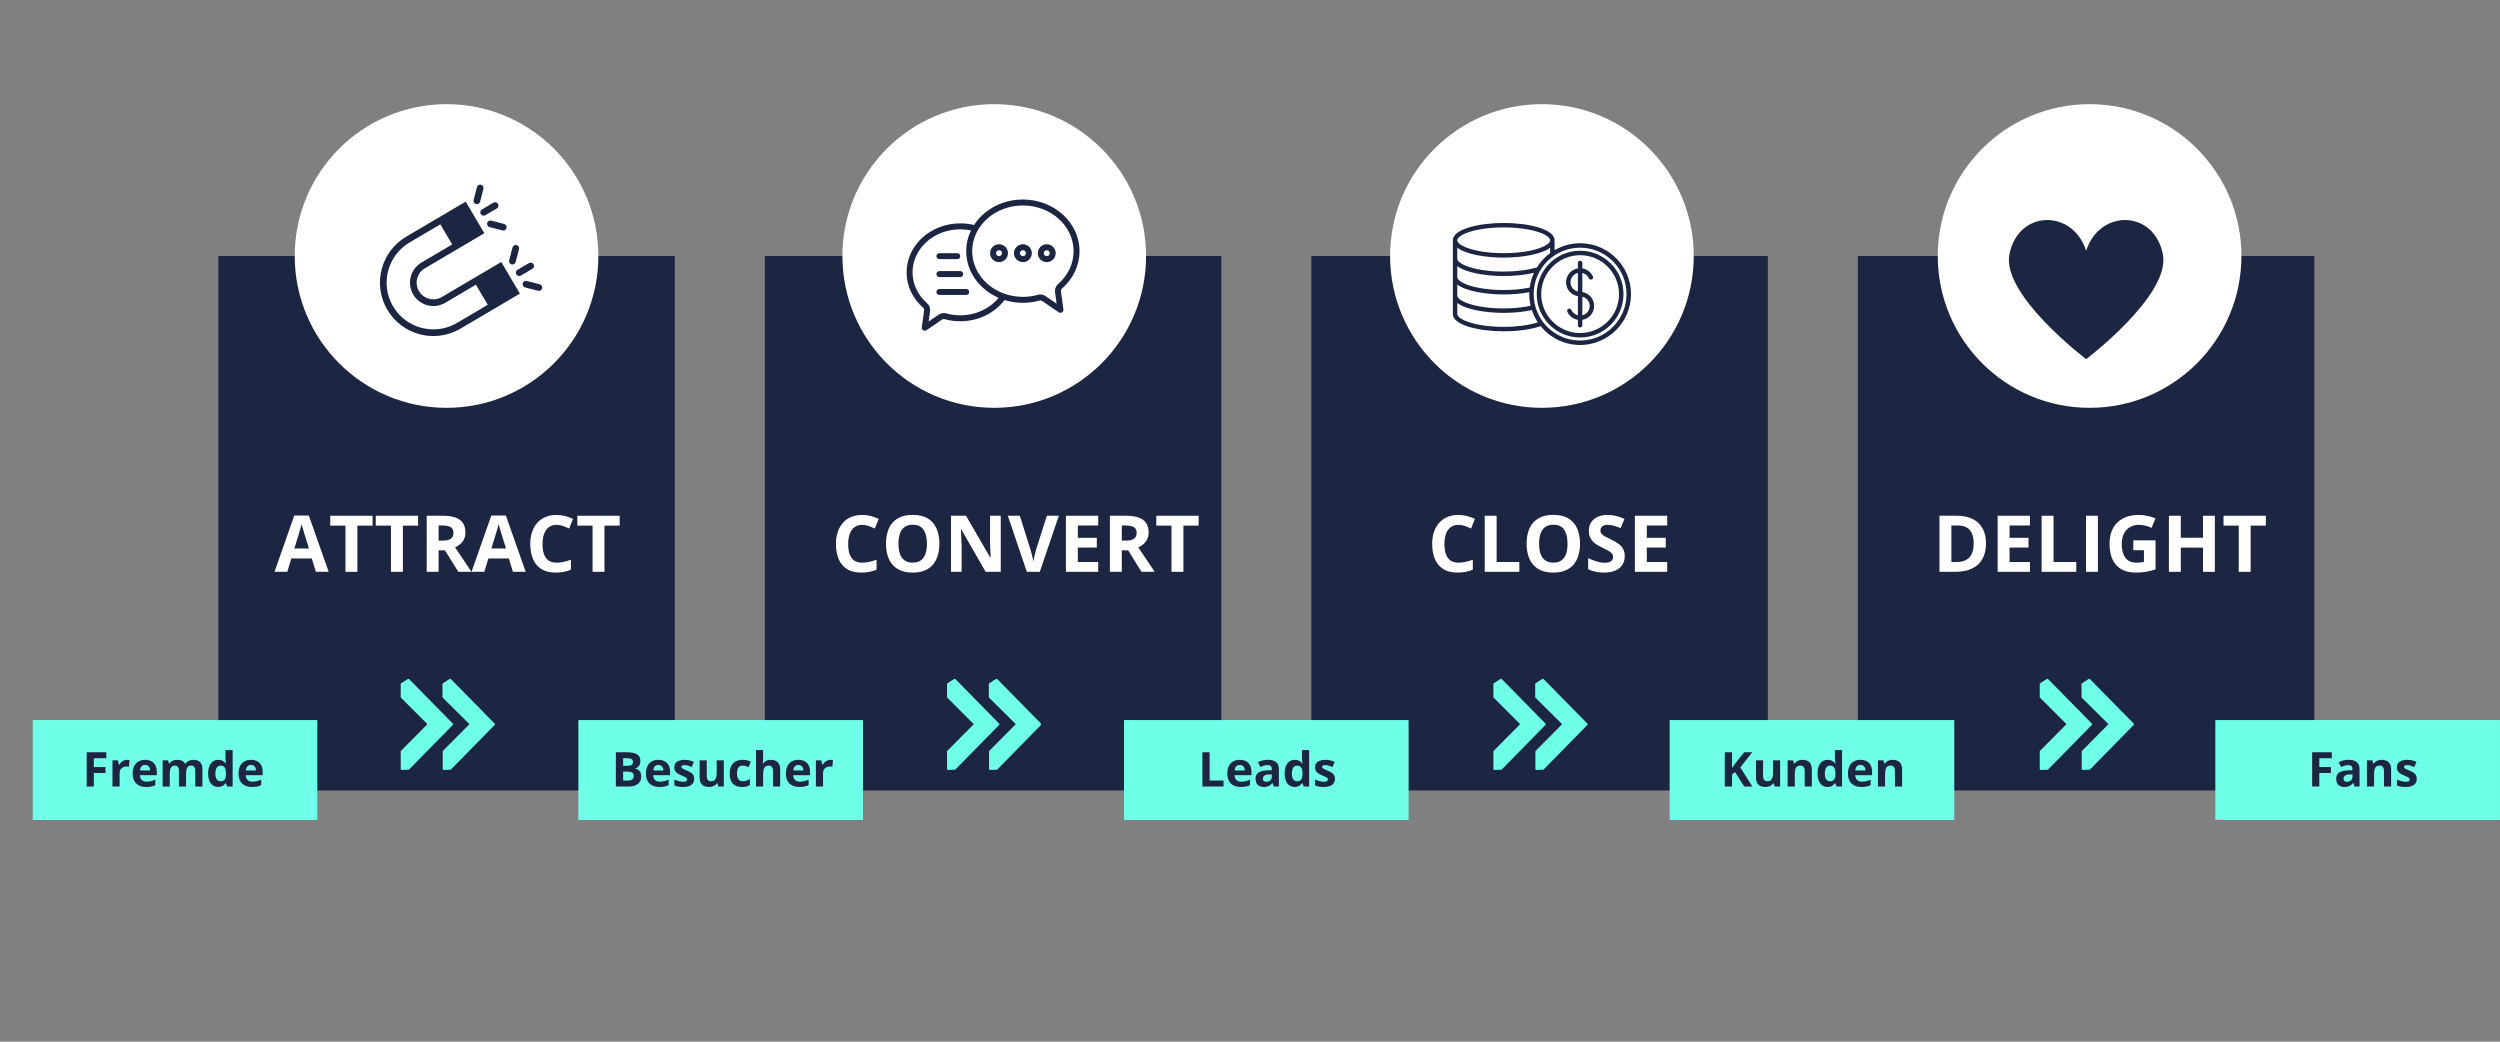 <svg xmlns="http://www.w3.org/2000/svg" xmlns:xlink="http://www.w3.org/1999/xlink" width="1920" zoomAndPan="magnify" viewBox="0 0 1440 600" height="800" preserveAspectRatio="xMidYMid meet" version="1.0"><rect x="0" y="0" width="1440" height="600" fill="#808080" stroke="none"/><defs><g/><clipPath id="fc3127f766"><path d="M 125.75 147.453 L 388.676 147.453 L 388.676 455.32 L 125.75 455.32 Z M 125.75 147.453 " clip-rule="nonzero"/></clipPath><clipPath id="161ba5f879"><path d="M 440.547 147.453 L 703.473 147.453 L 703.473 455.32 L 440.547 455.32 Z M 440.547 147.453 " clip-rule="nonzero"/></clipPath><clipPath id="b50475a707"><path d="M 755.348 147.453 L 1018.27 147.453 L 1018.27 455.32 L 755.348 455.32 Z M 755.348 147.453 " clip-rule="nonzero"/></clipPath><clipPath id="228bf3d629"><path d="M 1070.145 147.453 L 1333.066 147.453 L 1333.066 455.32 L 1070.145 455.32 Z M 1070.145 147.453 " clip-rule="nonzero"/></clipPath><clipPath id="3840ccb58e"><path d="M 18.848 414.75 L 182.82 414.75 L 182.82 472.316 L 18.848 472.316 Z M 18.848 414.75 " clip-rule="nonzero"/></clipPath><clipPath id="cec24e264e"><path d="M 333.148 414.75 L 497.121 414.75 L 497.121 472.316 L 333.148 472.316 Z M 333.148 414.75 " clip-rule="nonzero"/></clipPath><clipPath id="4c71223a54"><path d="M 647.422 414.75 L 811.395 414.75 L 811.395 472.316 L 647.422 472.316 Z M 647.422 414.75 " clip-rule="nonzero"/></clipPath><clipPath id="e8dd9396b1"><path d="M 961.727 414.75 L 1125.699 414.75 L 1125.699 472.316 L 961.727 472.316 Z M 961.727 414.75 " clip-rule="nonzero"/></clipPath><clipPath id="45fcfa38a9"><path d="M 1276.027 414.75 L 1440 414.75 L 1440 472.316 L 1276.027 472.316 Z M 1276.027 414.75 " clip-rule="nonzero"/></clipPath><clipPath id="0faef68fbe"><path d="M 230.809 391 L 284.809 391 L 284.809 443.449 L 230.809 443.449 Z M 230.809 391 " clip-rule="nonzero"/></clipPath><clipPath id="6fbf818033"><path d="M 545.504 391 L 599.504 391 L 599.504 443.449 L 545.504 443.449 Z M 545.504 391 " clip-rule="nonzero"/></clipPath><clipPath id="2f5b3becaa"><path d="M 860.199 391 L 914.199 391 L 914.199 443.449 L 860.199 443.449 Z M 860.199 391 " clip-rule="nonzero"/></clipPath><clipPath id="3b8600ec9e"><path d="M 1174.891 391 L 1228.891 391 L 1228.891 443.449 L 1174.891 443.449 Z M 1174.891 391 " clip-rule="nonzero"/></clipPath><clipPath id="aa5dd029c1"><path d="M 169.762 60 L 344.664 60 L 344.664 234.906 L 169.762 234.906 Z M 169.762 60 " clip-rule="nonzero"/></clipPath><clipPath id="5df0ea8097"><path d="M 257.215 60 C 208.914 60 169.762 99.152 169.762 147.453 C 169.762 195.75 208.914 234.906 257.215 234.906 C 305.512 234.906 344.664 195.75 344.664 147.453 C 344.664 99.152 305.512 60 257.215 60 Z M 257.215 60 " clip-rule="nonzero"/></clipPath><clipPath id="07d696afd4"><path d="M 485.227 60 L 660.133 60 L 660.133 234.906 L 485.227 234.906 Z M 485.227 60 " clip-rule="nonzero"/></clipPath><clipPath id="23d00d5113"><path d="M 572.68 60 C 524.379 60 485.227 99.152 485.227 147.453 C 485.227 195.75 524.379 234.906 572.68 234.906 C 620.977 234.906 660.133 195.75 660.133 147.453 C 660.133 99.152 620.977 60 572.68 60 Z M 572.68 60 " clip-rule="nonzero"/></clipPath><clipPath id="16fb9fe091"><path d="M 800.691 60 L 975.598 60 L 975.598 234.906 L 800.691 234.906 Z M 800.691 60 " clip-rule="nonzero"/></clipPath><clipPath id="14735d8796"><path d="M 888.145 60 C 839.844 60 800.691 99.152 800.691 147.453 C 800.691 195.75 839.844 234.906 888.145 234.906 C 936.441 234.906 975.598 195.75 975.598 147.453 C 975.598 99.152 936.441 60 888.145 60 Z M 888.145 60 " clip-rule="nonzero"/></clipPath><clipPath id="5349a18415"><path d="M 1116.156 60 L 1291.062 60 L 1291.062 234.906 L 1116.156 234.906 Z M 1116.156 60 " clip-rule="nonzero"/></clipPath><clipPath id="6244db63b2"><path d="M 1203.609 60 C 1155.309 60 1116.156 99.152 1116.156 147.453 C 1116.156 195.75 1155.309 234.906 1203.609 234.906 C 1251.906 234.906 1291.062 195.75 1291.062 147.453 C 1291.062 99.152 1251.906 60 1203.609 60 Z M 1203.609 60 " clip-rule="nonzero"/></clipPath><clipPath id="4276802e1c"><path d="M 297 151 L 308 151 L 308 159 L 297 159 Z M 297 151 " clip-rule="nonzero"/></clipPath><clipPath id="395892539f"><path d="M 232.352 94.656 L 324.578 118.477 L 300.758 210.699 L 208.535 186.883 Z M 232.352 94.656 " clip-rule="nonzero"/></clipPath><clipPath id="c0ddc3491a"><path d="M 232.352 94.656 L 324.578 118.477 L 300.758 210.699 L 208.535 186.883 Z M 232.352 94.656 " clip-rule="nonzero"/></clipPath><clipPath id="3501935229"><path d="M 301 161 L 313 161 L 313 168 L 301 168 Z M 301 161 " clip-rule="nonzero"/></clipPath><clipPath id="1afa3350b2"><path d="M 232.352 94.656 L 324.578 118.477 L 300.758 210.699 L 208.535 186.883 Z M 232.352 94.656 " clip-rule="nonzero"/></clipPath><clipPath id="9d9d720f00"><path d="M 232.352 94.656 L 324.578 118.477 L 300.758 210.699 L 208.535 186.883 Z M 232.352 94.656 " clip-rule="nonzero"/></clipPath><clipPath id="1e21d93da1"><path d="M 293 141 L 299 141 L 299 153 L 293 153 Z M 293 141 " clip-rule="nonzero"/></clipPath><clipPath id="602c380d1d"><path d="M 232.352 94.656 L 324.578 118.477 L 300.758 210.699 L 208.535 186.883 Z M 232.352 94.656 " clip-rule="nonzero"/></clipPath><clipPath id="d170d31766"><path d="M 232.352 94.656 L 324.578 118.477 L 300.758 210.699 L 208.535 186.883 Z M 232.352 94.656 " clip-rule="nonzero"/></clipPath><clipPath id="8aa2edf57f"><path d="M 276 116 L 288 116 L 288 125 L 276 125 Z M 276 116 " clip-rule="nonzero"/></clipPath><clipPath id="ee0ffca8df"><path d="M 232.352 94.656 L 324.578 118.477 L 300.758 210.699 L 208.535 186.883 Z M 232.352 94.656 " clip-rule="nonzero"/></clipPath><clipPath id="be4e1ab46f"><path d="M 232.352 94.656 L 324.578 118.477 L 300.758 210.699 L 208.535 186.883 Z M 232.352 94.656 " clip-rule="nonzero"/></clipPath><clipPath id="68f035b4a5"><path d="M 280 127 L 292 127 L 292 133 L 280 133 Z M 280 127 " clip-rule="nonzero"/></clipPath><clipPath id="ff2af52f6a"><path d="M 232.352 94.656 L 324.578 118.477 L 300.758 210.699 L 208.535 186.883 Z M 232.352 94.656 " clip-rule="nonzero"/></clipPath><clipPath id="730289b400"><path d="M 232.352 94.656 L 324.578 118.477 L 300.758 210.699 L 208.535 186.883 Z M 232.352 94.656 " clip-rule="nonzero"/></clipPath><clipPath id="439d36ced9"><path d="M 272 106 L 279 106 L 279 118 L 272 118 Z M 272 106 " clip-rule="nonzero"/></clipPath><clipPath id="ecb37cee3d"><path d="M 232.352 94.656 L 324.578 118.477 L 300.758 210.699 L 208.535 186.883 Z M 232.352 94.656 " clip-rule="nonzero"/></clipPath><clipPath id="4695a84256"><path d="M 232.352 94.656 L 324.578 118.477 L 300.758 210.699 L 208.535 186.883 Z M 232.352 94.656 " clip-rule="nonzero"/></clipPath><clipPath id="2e7ba38440"><path d="M 218 116 L 300 116 L 300 194 L 218 194 Z M 218 116 " clip-rule="nonzero"/></clipPath><clipPath id="3c71ce1131"><path d="M 232.352 94.656 L 324.578 118.477 L 300.758 210.699 L 208.535 186.883 Z M 232.352 94.656 " clip-rule="nonzero"/></clipPath><clipPath id="c7d10eee1c"><path d="M 232.352 94.656 L 324.578 118.477 L 300.758 210.699 L 208.535 186.883 Z M 232.352 94.656 " clip-rule="nonzero"/></clipPath><clipPath id="3682de3ce4"><path d="M 522.09 114.918 L 621.84 114.918 L 621.84 190.668 L 522.09 190.668 Z M 522.09 114.918 " clip-rule="nonzero"/></clipPath><clipPath id="4bbaf67772"><path d="M 836.832 128.301 L 939.582 128.301 L 939.582 198.801 L 836.832 198.801 Z M 836.832 128.301 " clip-rule="nonzero"/></clipPath></defs><g clip-path="url(#fc3127f766)"><path fill="#1c2541" d="M 125.75 147.453 L 388.676 147.453 L 388.676 455.566 L 125.75 455.566 Z M 125.75 147.453 " fill-opacity="1" fill-rule="nonzero"/></g><g clip-path="url(#161ba5f879)"><path fill="#1c2541" d="M 440.547 147.453 L 703.473 147.453 L 703.473 455.566 L 440.547 455.566 Z M 440.547 147.453 " fill-opacity="1" fill-rule="nonzero"/></g><g clip-path="url(#b50475a707)"><path fill="#1c2541" d="M 755.348 147.453 L 1018.27 147.453 L 1018.27 455.566 L 755.348 455.566 Z M 755.348 147.453 " fill-opacity="1" fill-rule="nonzero"/></g><g clip-path="url(#228bf3d629)"><path fill="#1c2541" d="M 1070.145 147.453 L 1333.066 147.453 L 1333.066 455.566 L 1070.145 455.566 Z M 1070.145 147.453 " fill-opacity="1" fill-rule="nonzero"/></g><g clip-path="url(#3840ccb58e)"><path fill="#6fffe9" d="M 18.848 414.75 L 182.777 414.75 L 182.777 472.316 L 18.848 472.316 Z M 18.848 414.75 " fill-opacity="1" fill-rule="nonzero"/></g><g clip-path="url(#cec24e264e)"><path fill="#6fffe9" d="M 333.148 414.75 L 497.082 414.75 L 497.082 472.316 L 333.148 472.316 Z M 333.148 414.75 " fill-opacity="1" fill-rule="nonzero"/></g><g clip-path="url(#4c71223a54)"><path fill="#6fffe9" d="M 647.422 414.75 L 811.355 414.75 L 811.355 472.316 L 647.422 472.316 Z M 647.422 414.75 " fill-opacity="1" fill-rule="nonzero"/></g><g clip-path="url(#e8dd9396b1)"><path fill="#6fffe9" d="M 961.727 414.75 L 1125.66 414.75 L 1125.66 472.316 L 961.727 472.316 Z M 961.727 414.75 " fill-opacity="1" fill-rule="nonzero"/></g><g clip-path="url(#45fcfa38a9)"><path fill="#6fffe9" d="M 1276.027 414.75 L 1439.961 414.75 L 1439.961 472.316 L 1276.027 472.316 Z M 1276.027 414.75 " fill-opacity="1" fill-rule="nonzero"/></g><g clip-path="url(#0faef68fbe)"><path fill="#6fffe9" d="M 284.91 416.766 C 285.148 417.004 285.148 417.355 284.91 417.594 L 259.777 443.199 C 259.66 443.316 259.543 443.375 259.363 443.375 L 255.59 443.492 C 255.41 443.492 255.293 443.434 255.176 443.316 C 255.059 443.199 255 443.082 255 442.902 L 255 432.875 C 255 432.695 255.059 432.578 255.176 432.461 L 270.398 417.121 L 255.059 401.898 C 254.941 401.781 254.879 401.664 254.879 401.484 L 254.879 393.992 C 254.879 393.816 255 393.578 255.176 393.52 L 258.953 391.102 C 259.129 390.984 259.305 390.984 259.484 391.043 C 259.543 391.043 259.66 391.102 259.719 391.16 Z M 231.398 443.492 L 235.234 443.375 C 235.41 443.375 235.527 443.316 235.645 443.199 L 260.781 417.594 C 261.016 417.355 261.016 417.004 260.781 416.766 L 235.645 391.16 C 235.586 391.102 235.527 391.043 235.41 391.043 C 235.234 390.984 234.996 390.984 234.879 391.102 L 231.102 393.52 C 230.926 393.578 230.809 393.816 230.809 393.992 L 230.809 401.484 C 230.809 401.664 230.867 401.781 230.984 401.898 L 246.207 417.121 L 230.984 432.461 C 230.867 432.578 230.809 432.695 230.809 432.875 L 230.809 442.902 C 230.809 443.082 230.867 443.199 230.984 443.316 C 231.102 443.434 231.223 443.492 231.398 443.492 Z M 231.398 443.492 " fill-opacity="1" fill-rule="nonzero"/></g><g clip-path="url(#6fbf818033)"><path fill="#6fffe9" d="M 599.605 416.766 C 599.844 417.004 599.844 417.355 599.605 417.594 L 574.473 443.199 C 574.355 443.316 574.234 443.375 574.059 443.375 L 570.285 443.492 C 570.105 443.492 569.988 443.434 569.871 443.316 C 569.754 443.199 569.691 443.082 569.691 442.902 L 569.691 432.875 C 569.691 432.695 569.754 432.578 569.871 432.461 L 585.094 417.121 L 569.754 401.898 C 569.633 401.781 569.574 401.664 569.574 401.484 L 569.574 393.992 C 569.574 393.816 569.691 393.578 569.871 393.52 L 573.645 391.102 C 573.824 390.984 574 390.984 574.176 391.043 C 574.234 391.043 574.355 391.102 574.414 391.16 Z M 546.094 443.492 L 549.93 443.375 C 550.105 443.375 550.223 443.316 550.34 443.199 L 575.477 417.594 C 575.711 417.355 575.711 417.004 575.477 416.766 L 550.34 391.16 C 550.281 391.102 550.223 391.043 550.105 391.043 C 549.93 390.984 549.691 390.984 549.574 391.102 L 545.797 393.52 C 545.621 393.578 545.504 393.816 545.504 393.992 L 545.504 401.484 C 545.504 401.664 545.562 401.781 545.68 401.898 L 560.902 417.121 L 545.68 432.461 C 545.562 432.578 545.504 432.695 545.504 432.875 L 545.504 442.902 C 545.504 443.082 545.562 443.199 545.68 443.316 C 545.797 443.434 545.914 443.492 546.094 443.492 Z M 546.094 443.492 " fill-opacity="1" fill-rule="nonzero"/></g><g clip-path="url(#2f5b3becaa)"><path fill="#6fffe9" d="M 914.301 416.766 C 914.539 417.004 914.539 417.355 914.301 417.594 L 889.168 443.199 C 889.051 443.316 888.93 443.375 888.754 443.375 L 884.977 443.492 C 884.801 443.492 884.684 443.434 884.566 443.316 C 884.445 443.199 884.387 443.082 884.387 442.902 L 884.387 432.875 C 884.387 432.695 884.445 432.578 884.566 432.461 L 899.789 417.121 L 884.445 401.898 C 884.328 401.781 884.27 401.664 884.27 401.484 L 884.27 393.992 C 884.27 393.816 884.387 393.578 884.566 393.52 L 888.34 391.102 C 888.52 390.984 888.695 390.984 888.871 391.043 C 888.93 391.043 889.051 391.102 889.109 391.16 Z M 860.789 443.492 L 864.621 443.375 C 864.801 443.375 864.918 443.316 865.035 443.199 L 890.172 417.594 C 890.406 417.355 890.406 417.004 890.172 416.766 L 865.035 391.16 C 864.977 391.102 864.918 391.043 864.801 391.043 C 864.621 390.984 864.387 390.984 864.27 391.102 L 860.492 393.52 C 860.316 393.578 860.199 393.816 860.199 393.992 L 860.199 401.484 C 860.199 401.664 860.258 401.781 860.375 401.898 L 875.598 417.121 L 860.375 432.461 C 860.258 432.578 860.199 432.695 860.199 432.875 L 860.199 442.902 C 860.199 443.082 860.258 443.199 860.375 443.316 C 860.492 443.434 860.609 443.492 860.789 443.492 Z M 860.789 443.492 " fill-opacity="1" fill-rule="nonzero"/></g><g clip-path="url(#3b8600ec9e)"><path fill="#6fffe9" d="M 1228.996 416.766 C 1229.23 417.004 1229.23 417.355 1228.996 417.594 L 1203.863 443.199 C 1203.742 443.316 1203.625 443.375 1203.449 443.375 L 1199.672 443.492 C 1199.496 443.492 1199.379 443.434 1199.258 443.316 C 1199.141 443.199 1199.082 443.082 1199.082 442.902 L 1199.082 432.875 C 1199.082 432.695 1199.141 432.578 1199.258 432.461 L 1214.48 417.121 L 1199.141 401.898 C 1199.023 401.781 1198.965 401.664 1198.965 401.484 L 1198.965 393.992 C 1198.965 393.816 1199.082 393.578 1199.258 393.52 L 1203.035 391.102 C 1203.211 390.984 1203.391 390.984 1203.566 391.043 C 1203.625 391.043 1203.742 391.102 1203.805 391.16 Z M 1175.48 443.492 L 1179.316 443.375 C 1179.496 443.375 1179.613 443.316 1179.73 443.199 L 1204.863 417.594 C 1205.102 417.355 1205.102 417.004 1204.863 416.766 L 1179.73 391.16 C 1179.672 391.102 1179.613 391.043 1179.496 391.043 C 1179.316 390.984 1179.082 390.984 1178.965 391.102 L 1175.188 393.52 C 1175.012 393.578 1174.891 393.816 1174.891 393.992 L 1174.891 401.484 C 1174.891 401.664 1174.953 401.781 1175.07 401.898 L 1190.293 417.121 L 1175.07 432.461 C 1174.953 432.578 1174.891 432.695 1174.891 432.875 L 1174.891 442.902 C 1174.891 443.082 1174.953 443.199 1175.07 443.316 C 1175.188 443.434 1175.305 443.492 1175.48 443.492 Z M 1175.48 443.492 " fill-opacity="1" fill-rule="nonzero"/></g><g clip-path="url(#aa5dd029c1)"><g clip-path="url(#5df0ea8097)"><path fill="#ffffff" d="M 169.762 60 L 344.664 60 L 344.664 234.906 L 169.762 234.906 Z M 169.762 60 " fill-opacity="1" fill-rule="nonzero"/></g></g><g clip-path="url(#07d696afd4)"><g clip-path="url(#23d00d5113)"><path fill="#ffffff" d="M 485.227 60 L 660.133 60 L 660.133 234.906 L 485.227 234.906 Z M 485.227 60 " fill-opacity="1" fill-rule="nonzero"/></g></g><g clip-path="url(#16fb9fe091)"><g clip-path="url(#14735d8796)"><path fill="#ffffff" d="M 800.691 60 L 975.598 60 L 975.598 234.906 L 800.691 234.906 Z M 800.691 60 " fill-opacity="1" fill-rule="nonzero"/></g></g><g clip-path="url(#5349a18415)"><g clip-path="url(#6244db63b2)"><path fill="#ffffff" d="M 1116.156 60 L 1291.062 60 L 1291.062 234.906 L 1116.156 234.906 Z M 1116.156 60 " fill-opacity="1" fill-rule="nonzero"/></g></g><g clip-path="url(#4276802e1c)"><g clip-path="url(#395892539f)"><g clip-path="url(#c0ddc3491a)"><path fill="#1c2541" d="M 298.574 158.938 C 299.09 159.07 299.609 158.98 300.035 158.73 L 306.652 154.824 C 307.078 154.574 307.406 154.164 307.539 153.652 C 307.805 152.625 307.188 151.578 306.16 151.312 C 305.645 151.18 305.125 151.266 304.703 151.516 L 298.082 155.418 C 297.656 155.672 297.328 156.078 297.195 156.59 C 296.93 157.621 297.547 158.672 298.574 158.938 Z M 298.574 158.938 " fill-opacity="1" fill-rule="nonzero"/></g></g></g><g clip-path="url(#3501935229)"><g clip-path="url(#1afa3350b2)"><g clip-path="url(#9d9d720f00)"><path fill="#1c2541" d="M 312.059 164.641 C 311.789 164.188 311.359 163.883 310.883 163.758 L 303.441 161.836 C 302.965 161.715 302.441 161.773 301.984 162.039 C 301.07 162.582 300.766 163.758 301.305 164.672 C 301.574 165.129 302.004 165.434 302.48 165.559 L 309.918 167.477 C 310.395 167.602 310.918 167.543 311.379 167.273 C 312.293 166.734 312.598 165.559 312.059 164.641 Z M 312.059 164.641 " fill-opacity="1" fill-rule="nonzero"/></g></g></g><g clip-path="url(#1e21d93da1)"><g clip-path="url(#602c380d1d)"><g clip-path="url(#d170d31766)"><path fill="#1c2541" d="M 296.129 152.105 C 296.586 151.84 296.891 151.406 297.016 150.934 L 298.938 143.492 C 299.059 143.016 299 142.492 298.73 142.035 C 298.191 141.117 297.012 140.816 296.102 141.355 C 295.641 141.625 295.34 142.055 295.215 142.531 L 293.293 149.973 C 293.172 150.445 293.227 150.969 293.5 151.426 C 294.035 152.34 295.215 152.645 296.129 152.105 Z M 296.129 152.105 " fill-opacity="1" fill-rule="nonzero"/></g></g></g><g clip-path="url(#8aa2edf57f)"><g clip-path="url(#ee0ffca8df)"><g clip-path="url(#be4e1ab46f)"><path fill="#1c2541" d="M 278.09 124.176 C 278.602 124.309 279.121 124.219 279.543 123.973 L 286.164 120.066 C 286.586 119.82 286.918 119.406 287.051 118.895 C 287.316 117.867 286.695 116.816 285.668 116.551 C 285.156 116.418 284.637 116.508 284.211 116.758 L 277.59 120.66 C 277.168 120.91 276.84 121.324 276.707 121.836 C 276.441 122.867 277.059 123.914 278.09 124.176 Z M 278.09 124.176 " fill-opacity="1" fill-rule="nonzero"/></g></g></g><g clip-path="url(#68f035b4a5)"><g clip-path="url(#ff2af52f6a)"><g clip-path="url(#730289b400)"><path fill="#1c2541" d="M 281.496 127.281 C 280.582 127.82 280.277 129.004 280.816 129.914 C 281.086 130.371 281.516 130.676 281.992 130.801 L 289.43 132.723 C 289.906 132.844 290.434 132.785 290.887 132.516 C 291.805 131.98 292.109 130.801 291.566 129.883 C 291.301 129.426 290.867 129.121 290.395 129 L 282.953 127.078 C 282.477 126.953 281.953 127.012 281.496 127.281 Z M 281.496 127.281 " fill-opacity="1" fill-rule="nonzero"/></g></g></g><g clip-path="url(#439d36ced9)"><g clip-path="url(#ecb37cee3d)"><g clip-path="url(#4695a84256)"><path fill="#1c2541" d="M 275.641 117.348 C 276.098 117.082 276.402 116.652 276.527 116.176 L 278.449 108.734 C 278.57 108.254 278.512 107.734 278.242 107.273 C 277.703 106.363 276.523 106.059 275.609 106.594 C 275.152 106.867 274.848 107.297 274.723 107.773 L 272.805 115.211 C 272.68 115.688 272.738 116.215 273.008 116.668 C 273.547 117.586 274.727 117.891 275.641 117.348 Z M 275.641 117.348 " fill-opacity="1" fill-rule="nonzero"/></g></g></g><g clip-path="url(#2e7ba38440)"><g clip-path="url(#3c71ce1131)"><g clip-path="url(#c7d10eee1c)"><path fill="#1c2541" d="M 298.848 168.074 L 298.848 168.07 L 297.734 166.188 L 297.508 165.801 L 289.246 151.781 L 288.727 150.902 L 254.477 171.094 C 249.91 173.785 244.008 172.258 241.316 167.695 C 238.629 163.133 240.152 157.23 244.715 154.539 L 262.414 144.109 L 265.727 142.156 L 278.969 134.348 L 278.641 133.793 L 269.039 117.504 L 268.234 116.141 L 233.984 136.328 C 219.355 144.953 214.488 163.801 223.109 178.43 C 231.73 193.059 250.582 197.926 265.211 189.305 L 299.461 169.113 Z M 263.262 185.992 C 260.129 187.836 256.73 189.016 253.168 189.492 C 249.719 189.949 246.254 189.742 242.867 188.867 C 239.484 187.992 236.352 186.496 233.559 184.426 C 230.664 182.285 228.266 179.609 226.418 176.477 C 224.574 173.348 223.398 169.953 222.922 166.387 C 222.465 162.938 222.672 159.473 223.547 156.09 C 224.422 152.703 225.914 149.57 227.988 146.777 C 230.129 143.887 232.805 141.484 235.934 139.641 L 253.629 129.207 L 260.461 140.797 L 242.766 151.227 C 236.363 155 234.234 163.25 238.008 169.648 C 241.781 176.047 250.027 178.18 256.43 174.406 L 274.121 163.973 L 280.953 175.559 Z M 263.262 185.992 " fill-opacity="1" fill-rule="nonzero"/></g></g></g><g clip-path="url(#3682de3ce4)"><path fill="#1c2541" d="M 561.051 129.598 C 558.52 128.984 555.859 128.656 553.113 128.656 C 536.004 128.656 522.195 141.34 522.195 156.859 C 522.195 164.555 525.641 171.902 531.707 177.207 C 531.711 177.211 531.719 177.219 531.723 177.223 C 532.16 177.598 532.379 178.168 532.301 178.742 C 532.301 178.746 532.301 178.75 532.301 178.754 C 531.867 182.055 530.969 188.543 530.969 188.543 C 530.879 189.215 531.191 189.879 531.766 190.238 C 532.344 190.594 533.074 190.578 533.637 190.199 L 542.668 184.059 C 543.09 183.773 543.617 183.688 544.105 183.828 C 544.109 183.828 544.113 183.828 544.117 183.832 C 547.027 184.645 550.059 185.059 553.113 185.059 C 563.695 185.059 573.031 180.195 578.594 172.828 C 581.914 173.867 585.477 174.43 589.184 174.43 C 592.438 174.43 595.672 173.984 598.77 173.113 C 598.773 173.113 598.777 173.109 598.781 173.109 C 599.273 172.969 599.801 173.051 600.223 173.34 L 609.863 179.891 C 610.422 180.273 611.156 180.289 611.73 179.93 C 612.309 179.57 612.621 178.91 612.527 178.234 C 612.527 178.234 611.559 171.227 611.102 167.766 L 611.102 167.754 C 611.023 167.18 611.242 166.605 611.684 166.23 C 611.688 166.227 611.695 166.223 611.699 166.219 C 618.152 160.609 621.82 152.832 621.82 144.676 C 621.82 128.301 607.242 114.918 589.184 114.918 C 577.184 114.918 566.719 120.828 561.051 129.598 Z M 559.293 132.723 C 557.305 132.312 555.238 132.094 553.113 132.094 C 537.988 132.094 525.629 143.141 525.629 156.859 C 525.629 163.582 528.668 169.98 533.965 174.621 C 535.289 175.754 535.941 177.484 535.707 179.199 C 535.496 180.812 535.172 183.18 534.898 185.188 L 540.738 181.215 C 542.004 180.359 543.582 180.105 545.043 180.523 C 547.652 181.254 550.375 181.621 553.113 181.621 C 562.156 181.621 570.191 177.68 575.211 171.57 C 564.168 166.785 556.547 156.512 556.547 144.676 C 556.547 140.43 557.527 136.387 559.293 132.723 Z M 559.984 144.676 C 559.984 130.098 573.113 118.352 589.184 118.352 C 605.258 118.352 618.387 130.098 618.387 144.676 C 618.387 151.855 615.129 158.688 609.449 163.621 C 608.121 164.758 607.461 166.492 607.699 168.227 C 607.93 169.98 608.297 172.664 608.598 174.879 L 602.152 170.496 C 600.887 169.637 599.301 169.383 597.828 169.809 C 595.039 170.594 592.121 170.992 589.184 170.992 C 573.113 170.992 559.984 159.25 559.984 144.676 Z M 556.547 166.449 L 541.09 166.449 C 540.141 166.449 539.371 167.219 539.371 168.164 C 539.371 169.113 540.141 169.883 541.09 169.883 L 556.547 169.883 C 557.496 169.883 558.266 169.113 558.266 168.164 C 558.266 167.219 557.496 166.449 556.547 166.449 Z M 553.113 156.141 L 541.09 156.141 C 540.141 156.141 539.371 156.91 539.371 157.859 C 539.371 158.809 540.141 159.578 541.09 159.578 L 553.113 159.578 C 554.062 159.578 554.832 158.809 554.832 157.859 C 554.832 156.91 554.062 156.141 553.113 156.141 Z M 602.926 140.684 C 600.082 140.684 597.773 142.992 597.773 145.836 C 597.773 148.68 600.082 150.988 602.926 150.988 C 605.77 150.988 608.078 148.68 608.078 145.836 C 608.078 142.992 605.77 140.684 602.926 140.684 Z M 589.184 140.684 C 586.34 140.684 584.031 142.992 584.031 145.836 C 584.031 148.68 586.34 150.988 589.184 150.988 C 592.027 150.988 594.336 148.68 594.336 145.836 C 594.336 142.992 592.027 140.684 589.184 140.684 Z M 575.441 140.684 C 572.598 140.684 570.289 142.992 570.289 145.836 C 570.289 148.68 572.598 150.988 575.441 150.988 C 578.285 150.988 580.594 148.68 580.594 145.836 C 580.594 142.992 578.285 140.684 575.441 140.684 Z M 551.395 145.836 L 541.09 145.836 C 540.141 145.836 539.371 146.605 539.371 147.555 C 539.371 148.5 540.141 149.27 541.09 149.27 L 551.395 149.27 C 552.344 149.27 553.113 148.5 553.113 147.555 C 553.113 146.605 552.344 145.836 551.395 145.836 Z M 602.926 144.117 C 603.875 144.117 604.645 144.887 604.645 145.836 C 604.645 146.785 603.875 147.555 602.926 147.555 C 601.977 147.555 601.207 146.785 601.207 145.836 C 601.207 144.887 601.977 144.117 602.926 144.117 Z M 589.184 144.117 C 590.133 144.117 590.902 144.887 590.902 145.836 C 590.902 146.785 590.133 147.555 589.184 147.555 C 588.234 147.555 587.465 146.785 587.465 145.836 C 587.465 144.887 588.234 144.117 589.184 144.117 Z M 575.441 144.117 C 576.391 144.117 577.16 144.887 577.16 145.836 C 577.16 146.785 576.391 147.555 575.441 147.555 C 574.496 147.555 573.727 146.785 573.727 145.836 C 573.727 144.887 574.496 144.117 575.441 144.117 Z M 575.441 144.117 " fill-opacity="1" fill-rule="evenodd"/></g><g clip-path="url(#4bbaf67772)"><path fill="#1c2541" d="M 910.145 140.102 C 904.785 140.102 899.773 141.57 895.445 144.094 L 895.445 138.406 C 895.445 131.926 880.344 128.426 866.137 128.426 C 851.93 128.426 836.832 131.926 836.832 138.406 L 836.832 180.852 C 836.832 187.336 851.93 190.832 866.137 190.832 C 874.293 190.832 881.953 189.746 887.402 187.855 C 892.781 194.473 900.973 198.715 910.145 198.715 C 926.305 198.715 939.453 185.566 939.453 169.406 C 939.453 153.246 926.305 140.102 910.145 140.102 Z M 885.242 154.035 C 880.168 155.559 873.242 156.434 866.137 156.434 C 849.57 156.434 839.398 152.113 839.398 149.016 L 839.398 142.688 C 844.301 146.414 855.469 148.387 866.137 148.387 C 876.805 148.387 887.977 146.414 892.879 142.688 L 892.879 145.781 C 889.832 148.016 887.238 150.816 885.242 154.035 Z M 839.398 163.91 C 844.301 167.637 855.469 169.609 866.137 169.609 C 871.391 169.609 876.434 169.141 880.895 168.297 C 880.883 168.668 880.84 169.031 880.84 169.406 C 880.84 171.727 881.137 173.977 881.652 176.141 C 877.102 177.105 871.68 177.656 866.137 177.656 C 849.57 177.656 839.398 173.336 839.398 170.242 Z M 881.105 165.652 C 876.645 166.555 871.508 167.043 866.137 167.043 C 849.57 167.043 839.398 162.727 839.398 159.629 L 839.398 153.297 C 844.301 157.023 855.469 158.996 866.137 158.996 C 872.523 158.996 878.582 158.34 883.566 157.137 C 882.336 159.789 881.492 162.648 881.105 165.652 Z M 866.137 130.992 C 882.707 130.992 892.879 135.309 892.879 138.406 C 892.879 141.504 882.707 145.82 866.137 145.82 C 849.57 145.82 839.398 141.504 839.398 138.406 C 839.398 135.309 849.57 130.992 866.137 130.992 Z M 866.137 188.266 C 849.57 188.266 839.398 183.949 839.398 180.852 L 839.398 174.52 C 844.301 178.246 855.469 180.219 866.137 180.219 C 871.914 180.219 877.59 179.641 882.344 178.617 C 883.184 181.145 884.34 183.523 885.797 185.695 C 880.668 187.332 873.637 188.266 866.137 188.266 Z M 910.145 196.148 C 895.398 196.148 883.406 184.152 883.406 169.406 C 883.406 154.66 895.398 142.664 910.145 142.664 C 924.891 142.664 936.887 154.66 936.887 169.406 C 936.887 184.152 924.891 196.148 910.145 196.148 Z M 910.145 196.148 " fill-opacity="1" fill-rule="nonzero"/></g><path fill="#1c2541" d="M 910.145 144.426 C 896.371 144.426 885.164 155.633 885.164 169.406 C 885.164 183.184 896.371 194.387 910.145 194.387 C 923.922 194.387 935.125 183.184 935.125 169.406 C 935.125 155.633 923.922 144.426 910.145 144.426 Z M 910.145 191.82 C 897.785 191.82 887.73 181.766 887.73 169.406 C 887.73 157.047 897.785 146.992 910.145 146.992 C 922.504 146.992 932.559 157.047 932.559 169.406 C 932.559 181.766 922.504 191.82 910.145 191.82 Z M 910.145 191.82 " fill-opacity="1" fill-rule="nonzero"/><path fill="#1c2541" d="M 911.43 168.234 L 911.43 157.223 C 911.656 157.277 911.883 157.32 912.105 157.406 C 913.488 157.93 914.586 158.961 915.195 160.309 C 915.484 160.953 916.246 161.242 916.891 160.949 C 917.539 160.66 917.824 159.898 917.531 159.254 C 916.371 156.68 914.027 155.016 911.43 154.594 L 911.43 151.461 C 911.43 150.754 910.855 150.18 910.145 150.18 C 909.438 150.18 908.863 150.754 908.863 151.461 L 908.863 154.617 C 908.172 154.727 907.48 154.898 906.812 155.199 C 902.742 157.035 900.922 161.844 902.758 165.918 C 903.887 168.422 906.207 170.152 908.863 170.582 L 908.863 181.594 C 908.637 181.539 908.406 181.492 908.188 181.41 C 906.801 180.887 905.703 179.855 905.098 178.508 C 904.805 177.859 904.043 177.57 903.398 177.867 C 902.754 178.156 902.465 178.918 902.758 179.562 C 903.918 182.133 906.266 183.797 908.863 184.219 L 908.863 187.352 C 908.863 188.062 909.438 188.637 910.145 188.637 C 910.855 188.637 911.43 188.062 911.43 187.352 L 911.43 184.199 C 912.121 184.09 912.809 183.918 913.477 183.617 C 917.551 181.777 919.371 176.969 917.531 172.895 C 916.402 170.395 914.086 168.664 911.43 168.234 Z M 905.098 164.863 C 903.84 162.082 905.086 158.793 907.867 157.535 C 908.191 157.391 908.523 157.281 908.863 157.199 L 908.863 167.938 C 907.223 167.543 905.809 166.441 905.098 164.863 Z M 912.422 181.277 C 912.102 181.426 911.766 181.535 911.43 181.617 L 911.43 170.879 C 913.07 171.273 914.484 172.371 915.195 173.949 C 916.449 176.734 915.207 180.02 912.422 181.277 Z M 912.422 181.277 " fill-opacity="1" fill-rule="nonzero"/><path fill="#1c2541" d="M 1245.832 146.531 C 1240.816 120.734 1209.379 120.301 1201.629 144.418 C 1193.875 120.301 1162.438 120.734 1157.422 146.531 C 1152.871 169.938 1201.629 206.867 1201.629 206.867 C 1201.629 206.867 1250.383 169.938 1245.832 146.531 Z M 1245.832 146.531 " fill-opacity="1" fill-rule="nonzero"/><g fill="#1c2541" fill-opacity="1"><g transform="translate(47.449, 453.036)"><g><path d="M 6.594 0 L 2.484 0 L 2.484 -19.734 L 13.797 -19.734 L 13.797 -16.297 L 6.594 -16.297 L 6.594 -11.219 L 13.297 -11.219 L 13.297 -7.797 L 6.594 -7.797 Z M 6.594 0 "/></g></g><g transform="translate(62.622, 453.036)"><g><path d="M 10.578 -15.375 C 10.785 -15.375 11.023 -15.363 11.297 -15.344 C 11.578 -15.32 11.801 -15.289 11.969 -15.25 L 11.656 -11.391 C 11.52 -11.43 11.328 -11.461 11.078 -11.484 C 10.836 -11.516 10.629 -11.531 10.453 -11.531 C 9.922 -11.531 9.406 -11.461 8.906 -11.328 C 8.406 -11.191 7.957 -10.973 7.562 -10.672 C 7.164 -10.367 6.852 -9.973 6.625 -9.484 C 6.395 -8.992 6.281 -8.391 6.281 -7.672 L 6.281 0 L 2.156 0 L 2.156 -15.094 L 5.281 -15.094 L 5.891 -12.547 L 6.094 -12.547 C 6.383 -13.066 6.754 -13.539 7.203 -13.969 C 7.648 -14.395 8.156 -14.734 8.719 -14.984 C 9.289 -15.242 9.91 -15.375 10.578 -15.375 Z M 10.578 -15.375 "/></g></g><g transform="translate(75.177, 453.036)"><g><path d="M 8.375 -15.375 C 9.77 -15.375 10.973 -15.102 11.984 -14.562 C 12.992 -14.031 13.77 -13.254 14.312 -12.234 C 14.863 -11.223 15.141 -9.984 15.141 -8.516 L 15.141 -6.516 L 5.406 -6.516 C 5.457 -5.359 5.805 -4.445 6.453 -3.781 C 7.109 -3.125 8.016 -2.797 9.172 -2.797 C 10.141 -2.797 11.023 -2.895 11.828 -3.094 C 12.629 -3.289 13.453 -3.586 14.297 -3.984 L 14.297 -0.797 C 13.547 -0.43 12.766 -0.164 11.953 0 C 11.141 0.176 10.148 0.266 8.984 0.266 C 7.473 0.266 6.133 -0.008 4.969 -0.562 C 3.801 -1.125 2.883 -1.973 2.219 -3.109 C 1.562 -4.254 1.234 -5.695 1.234 -7.438 C 1.234 -9.195 1.531 -10.664 2.125 -11.844 C 2.727 -13.02 3.566 -13.898 4.641 -14.484 C 5.711 -15.078 6.957 -15.375 8.375 -15.375 Z M 8.406 -12.438 C 7.602 -12.438 6.938 -12.18 6.406 -11.672 C 5.883 -11.16 5.582 -10.359 5.5 -9.266 L 11.281 -9.266 C 11.27 -9.867 11.16 -10.41 10.953 -10.891 C 10.742 -11.367 10.426 -11.742 10 -12.016 C 9.582 -12.297 9.051 -12.438 8.406 -12.438 Z M 8.406 -12.438 "/></g></g><g transform="translate(91.511, 453.036)"><g><path d="M 19.875 -15.375 C 21.582 -15.375 22.875 -14.93 23.75 -14.047 C 24.633 -13.172 25.078 -11.77 25.078 -9.844 L 25.078 0 L 20.953 0 L 20.953 -8.812 C 20.953 -9.895 20.766 -10.707 20.391 -11.25 C 20.023 -11.801 19.453 -12.078 18.672 -12.078 C 17.586 -12.078 16.816 -11.688 16.359 -10.906 C 15.898 -10.133 15.672 -9.023 15.672 -7.578 L 15.672 0 L 11.547 0 L 11.547 -8.812 C 11.547 -9.531 11.461 -10.129 11.297 -10.609 C 11.141 -11.098 10.895 -11.461 10.562 -11.703 C 10.227 -11.953 9.801 -12.078 9.281 -12.078 C 8.52 -12.078 7.922 -11.883 7.484 -11.5 C 7.047 -11.125 6.734 -10.562 6.547 -9.812 C 6.367 -9.07 6.281 -8.164 6.281 -7.094 L 6.281 0 L 2.156 0 L 2.156 -15.094 L 5.297 -15.094 L 5.859 -13.156 L 6.094 -13.156 C 6.395 -13.676 6.773 -14.098 7.234 -14.422 C 7.703 -14.742 8.211 -14.984 8.766 -15.141 C 9.328 -15.297 9.895 -15.375 10.469 -15.375 C 11.582 -15.375 12.52 -15.191 13.281 -14.828 C 14.051 -14.473 14.645 -13.914 15.062 -13.156 L 15.422 -13.156 C 15.867 -13.926 16.504 -14.488 17.328 -14.844 C 18.16 -15.195 19.008 -15.375 19.875 -15.375 Z M 19.875 -15.375 "/></g></g><g transform="translate(118.659, 453.036)"><g><path d="M 6.938 0.266 C 5.25 0.266 3.875 -0.391 2.812 -1.703 C 1.758 -3.023 1.234 -4.961 1.234 -7.516 C 1.234 -10.098 1.77 -12.051 2.844 -13.375 C 3.914 -14.707 5.316 -15.375 7.047 -15.375 C 7.766 -15.375 8.395 -15.273 8.938 -15.078 C 9.488 -14.879 9.961 -14.613 10.359 -14.281 C 10.766 -13.945 11.109 -13.57 11.391 -13.156 L 11.531 -13.156 C 11.469 -13.445 11.398 -13.875 11.328 -14.438 C 11.254 -15 11.219 -15.578 11.219 -16.172 L 11.219 -21 L 15.344 -21 L 15.344 0 L 12.188 0 L 11.391 -1.953 L 11.219 -1.953 C 10.957 -1.547 10.629 -1.172 10.234 -0.828 C 9.848 -0.492 9.383 -0.227 8.844 -0.031 C 8.301 0.164 7.664 0.266 6.938 0.266 Z M 8.375 -3.016 C 9.5 -3.016 10.289 -3.348 10.75 -4.016 C 11.219 -4.68 11.469 -5.691 11.5 -7.047 L 11.5 -7.484 C 11.5 -8.953 11.273 -10.078 10.828 -10.859 C 10.379 -11.641 9.539 -12.031 8.312 -12.031 C 7.406 -12.031 6.691 -11.633 6.172 -10.844 C 5.66 -10.062 5.406 -8.938 5.406 -7.469 C 5.406 -5.988 5.664 -4.875 6.188 -4.125 C 6.707 -3.383 7.438 -3.016 8.375 -3.016 Z M 8.375 -3.016 "/></g></g><g transform="translate(136.154, 453.036)"><g><path d="M 8.375 -15.375 C 9.77 -15.375 10.973 -15.102 11.984 -14.562 C 12.992 -14.031 13.77 -13.254 14.312 -12.234 C 14.863 -11.223 15.141 -9.984 15.141 -8.516 L 15.141 -6.516 L 5.406 -6.516 C 5.457 -5.359 5.805 -4.445 6.453 -3.781 C 7.109 -3.125 8.016 -2.797 9.172 -2.797 C 10.141 -2.797 11.023 -2.895 11.828 -3.094 C 12.629 -3.289 13.453 -3.586 14.297 -3.984 L 14.297 -0.797 C 13.547 -0.43 12.766 -0.164 11.953 0 C 11.141 0.176 10.148 0.266 8.984 0.266 C 7.473 0.266 6.133 -0.008 4.969 -0.562 C 3.801 -1.125 2.883 -1.973 2.219 -3.109 C 1.562 -4.254 1.234 -5.695 1.234 -7.438 C 1.234 -9.195 1.531 -10.664 2.125 -11.844 C 2.727 -13.02 3.566 -13.898 4.641 -14.484 C 5.711 -15.078 6.957 -15.375 8.375 -15.375 Z M 8.406 -12.438 C 7.602 -12.438 6.938 -12.18 6.406 -11.672 C 5.883 -11.16 5.582 -10.359 5.5 -9.266 L 11.281 -9.266 C 11.27 -9.867 11.16 -10.41 10.953 -10.891 C 10.742 -11.367 10.426 -11.742 10 -12.016 C 9.582 -12.297 9.051 -12.438 8.406 -12.438 Z M 8.406 -12.438 "/></g></g></g><g fill="#1c2541" fill-opacity="1"><g transform="translate(352.252, 453.036)"><g><path d="M 2.484 -19.734 L 8.625 -19.734 C 11.25 -19.734 13.234 -19.363 14.578 -18.625 C 15.93 -17.883 16.609 -16.586 16.609 -14.734 C 16.609 -13.992 16.488 -13.32 16.25 -12.719 C 16.02 -12.113 15.676 -11.617 15.219 -11.234 C 14.77 -10.848 14.223 -10.594 13.578 -10.469 L 13.578 -10.344 C 14.234 -10.207 14.828 -9.973 15.359 -9.641 C 15.891 -9.316 16.312 -8.844 16.625 -8.219 C 16.945 -7.594 17.109 -6.758 17.109 -5.719 C 17.109 -4.52 16.816 -3.492 16.234 -2.641 C 15.648 -1.785 14.816 -1.129 13.734 -0.672 C 12.648 -0.223 11.359 0 9.859 0 L 2.484 0 Z M 6.672 -11.922 L 9.094 -11.922 C 10.312 -11.922 11.156 -12.109 11.625 -12.484 C 12.094 -12.867 12.328 -13.438 12.328 -14.188 C 12.328 -14.938 12.047 -15.473 11.484 -15.797 C 10.93 -16.129 10.055 -16.297 8.859 -16.297 L 6.672 -16.297 Z M 6.672 -8.594 L 6.672 -3.453 L 9.391 -3.453 C 10.648 -3.453 11.523 -3.691 12.016 -4.172 C 12.516 -4.66 12.766 -5.316 12.766 -6.141 C 12.766 -6.629 12.656 -7.055 12.438 -7.422 C 12.227 -7.785 11.867 -8.07 11.359 -8.281 C 10.848 -8.488 10.148 -8.594 9.266 -8.594 Z M 6.672 -8.594 "/></g></g><g transform="translate(370.827, 453.036)"><g><path d="M 8.375 -15.375 C 9.77 -15.375 10.973 -15.102 11.984 -14.562 C 12.992 -14.031 13.77 -13.254 14.312 -12.234 C 14.863 -11.223 15.141 -9.984 15.141 -8.516 L 15.141 -6.516 L 5.406 -6.516 C 5.457 -5.359 5.805 -4.445 6.453 -3.781 C 7.109 -3.125 8.016 -2.797 9.172 -2.797 C 10.141 -2.797 11.023 -2.895 11.828 -3.094 C 12.629 -3.289 13.453 -3.586 14.297 -3.984 L 14.297 -0.797 C 13.547 -0.43 12.766 -0.164 11.953 0 C 11.141 0.176 10.148 0.266 8.984 0.266 C 7.473 0.266 6.133 -0.008 4.969 -0.562 C 3.801 -1.125 2.883 -1.973 2.219 -3.109 C 1.562 -4.254 1.234 -5.695 1.234 -7.438 C 1.234 -9.195 1.531 -10.664 2.125 -11.844 C 2.727 -13.02 3.566 -13.898 4.641 -14.484 C 5.711 -15.078 6.957 -15.375 8.375 -15.375 Z M 8.406 -12.438 C 7.602 -12.438 6.938 -12.18 6.406 -11.672 C 5.883 -11.16 5.582 -10.359 5.5 -9.266 L 11.281 -9.266 C 11.27 -9.867 11.16 -10.41 10.953 -10.891 C 10.742 -11.367 10.426 -11.742 10 -12.016 C 9.582 -12.297 9.051 -12.438 8.406 -12.438 Z M 8.406 -12.438 "/></g></g><g transform="translate(387.161, 453.036)"><g><path d="M 12.688 -4.484 C 12.688 -3.453 12.445 -2.582 11.969 -1.875 C 11.488 -1.176 10.77 -0.645 9.812 -0.281 C 8.852 0.082 7.664 0.266 6.25 0.266 C 5.195 0.266 4.297 0.195 3.547 0.062 C 2.797 -0.07 2.035 -0.297 1.266 -0.609 L 1.266 -4.016 C 2.086 -3.641 2.969 -3.332 3.906 -3.094 C 4.844 -2.852 5.672 -2.734 6.391 -2.734 C 7.18 -2.734 7.75 -2.852 8.094 -3.094 C 8.445 -3.332 8.625 -3.645 8.625 -4.031 C 8.625 -4.281 8.551 -4.504 8.406 -4.703 C 8.27 -4.91 7.973 -5.145 7.516 -5.406 C 7.055 -5.664 6.336 -6 5.359 -6.406 C 4.41 -6.801 3.633 -7.203 3.031 -7.609 C 2.426 -8.016 1.973 -8.492 1.672 -9.047 C 1.379 -9.598 1.234 -10.301 1.234 -11.156 C 1.234 -12.551 1.773 -13.602 2.859 -14.312 C 3.953 -15.02 5.406 -15.375 7.219 -15.375 C 8.156 -15.375 9.047 -15.281 9.891 -15.094 C 10.742 -14.906 11.625 -14.602 12.531 -14.188 L 11.281 -11.219 C 10.531 -11.539 9.82 -11.805 9.156 -12.016 C 8.5 -12.223 7.832 -12.328 7.156 -12.328 C 6.551 -12.328 6.094 -12.242 5.781 -12.078 C 5.477 -11.922 5.328 -11.676 5.328 -11.344 C 5.328 -11.094 5.406 -10.875 5.562 -10.688 C 5.719 -10.5 6.023 -10.289 6.484 -10.062 C 6.941 -9.832 7.609 -9.535 8.484 -9.172 C 9.336 -8.828 10.078 -8.461 10.703 -8.078 C 11.336 -7.691 11.828 -7.219 12.172 -6.656 C 12.516 -6.094 12.688 -5.367 12.688 -4.484 Z M 12.688 -4.484 "/></g></g><g transform="translate(400.904, 453.036)"><g><path d="M 16 -15.094 L 16 0 L 12.844 0 L 12.297 -1.938 L 12.078 -1.938 C 11.754 -1.414 11.348 -0.992 10.859 -0.672 C 10.379 -0.348 9.844 -0.113 9.25 0.031 C 8.664 0.188 8.062 0.266 7.438 0.266 C 6.352 0.266 5.41 0.078 4.609 -0.297 C 3.816 -0.68 3.195 -1.281 2.75 -2.094 C 2.301 -2.906 2.078 -3.957 2.078 -5.25 L 2.078 -15.094 L 6.188 -15.094 L 6.188 -6.281 C 6.188 -5.195 6.379 -4.379 6.766 -3.828 C 7.16 -3.285 7.781 -3.016 8.625 -3.016 C 9.457 -3.016 10.113 -3.203 10.594 -3.578 C 11.07 -3.961 11.406 -4.523 11.594 -5.266 C 11.789 -6.016 11.891 -6.922 11.891 -7.984 L 11.891 -15.094 Z M 16 -15.094 "/></g></g><g transform="translate(419.074, 453.036)"><g><path d="M 8.281 0.266 C 6.789 0.266 5.52 -0.004 4.469 -0.547 C 3.414 -1.086 2.613 -1.93 2.062 -3.078 C 1.508 -4.223 1.234 -5.688 1.234 -7.469 C 1.234 -9.312 1.547 -10.812 2.172 -11.969 C 2.805 -13.133 3.676 -13.992 4.781 -14.547 C 5.895 -15.098 7.188 -15.375 8.656 -15.375 C 9.695 -15.375 10.598 -15.27 11.359 -15.062 C 12.117 -14.863 12.781 -14.625 13.344 -14.344 L 12.141 -11.156 C 11.484 -11.414 10.875 -11.629 10.312 -11.797 C 9.758 -11.961 9.207 -12.047 8.656 -12.047 C 7.938 -12.047 7.336 -11.879 6.859 -11.547 C 6.379 -11.211 6.02 -10.707 5.781 -10.031 C 5.551 -9.352 5.438 -8.504 5.438 -7.484 C 5.438 -6.492 5.562 -5.664 5.812 -5 C 6.062 -4.344 6.426 -3.852 6.906 -3.531 C 7.383 -3.219 7.969 -3.062 8.656 -3.062 C 9.508 -3.062 10.27 -3.176 10.938 -3.406 C 11.602 -3.633 12.25 -3.957 12.875 -4.375 L 12.875 -0.844 C 12.25 -0.445 11.586 -0.164 10.891 0 C 10.203 0.176 9.332 0.266 8.281 0.266 Z M 8.281 0.266 "/></g></g><g transform="translate(433.289, 453.036)"><g><path d="M 6.281 -21 L 6.281 -16.719 C 6.281 -15.977 6.254 -15.27 6.203 -14.594 C 6.148 -13.914 6.113 -13.438 6.094 -13.156 L 6.297 -13.156 C 6.617 -13.676 7.004 -14.098 7.453 -14.422 C 7.898 -14.742 8.395 -14.984 8.938 -15.141 C 9.477 -15.297 10.055 -15.375 10.672 -15.375 C 11.766 -15.375 12.711 -15.18 13.516 -14.797 C 14.328 -14.41 14.957 -13.812 15.406 -13 C 15.863 -12.188 16.094 -11.133 16.094 -9.844 L 16.094 0 L 11.969 0 L 11.969 -8.812 C 11.969 -9.895 11.77 -10.707 11.375 -11.25 C 10.977 -11.801 10.367 -12.078 9.547 -12.078 C 8.711 -12.078 8.055 -11.883 7.578 -11.5 C 7.109 -11.125 6.773 -10.562 6.578 -9.812 C 6.379 -9.07 6.281 -8.164 6.281 -7.094 L 6.281 0 L 2.156 0 L 2.156 -21 Z M 6.281 -21 "/></g></g><g transform="translate(451.459, 453.036)"><g><path d="M 8.375 -15.375 C 9.77 -15.375 10.973 -15.102 11.984 -14.562 C 12.992 -14.031 13.77 -13.254 14.312 -12.234 C 14.863 -11.223 15.141 -9.984 15.141 -8.516 L 15.141 -6.516 L 5.406 -6.516 C 5.457 -5.359 5.805 -4.445 6.453 -3.781 C 7.109 -3.125 8.016 -2.797 9.172 -2.797 C 10.141 -2.797 11.023 -2.895 11.828 -3.094 C 12.629 -3.289 13.453 -3.586 14.297 -3.984 L 14.297 -0.797 C 13.547 -0.43 12.766 -0.164 11.953 0 C 11.141 0.176 10.148 0.266 8.984 0.266 C 7.473 0.266 6.133 -0.008 4.969 -0.562 C 3.801 -1.125 2.883 -1.973 2.219 -3.109 C 1.562 -4.254 1.234 -5.695 1.234 -7.438 C 1.234 -9.195 1.531 -10.664 2.125 -11.844 C 2.727 -13.02 3.566 -13.898 4.641 -14.484 C 5.711 -15.078 6.957 -15.375 8.375 -15.375 Z M 8.406 -12.438 C 7.602 -12.438 6.938 -12.18 6.406 -11.672 C 5.883 -11.16 5.582 -10.359 5.5 -9.266 L 11.281 -9.266 C 11.27 -9.867 11.16 -10.41 10.953 -10.891 C 10.742 -11.367 10.426 -11.742 10 -12.016 C 9.582 -12.297 9.051 -12.438 8.406 -12.438 Z M 8.406 -12.438 "/></g></g><g transform="translate(467.794, 453.036)"><g><path d="M 10.578 -15.375 C 10.785 -15.375 11.023 -15.363 11.297 -15.344 C 11.578 -15.32 11.801 -15.289 11.969 -15.25 L 11.656 -11.391 C 11.52 -11.43 11.328 -11.461 11.078 -11.484 C 10.836 -11.516 10.629 -11.531 10.453 -11.531 C 9.922 -11.531 9.406 -11.461 8.906 -11.328 C 8.406 -11.191 7.957 -10.973 7.562 -10.672 C 7.164 -10.367 6.852 -9.973 6.625 -9.484 C 6.395 -8.992 6.281 -8.391 6.281 -7.672 L 6.281 0 L 2.156 0 L 2.156 -15.094 L 5.281 -15.094 L 5.891 -12.547 L 6.094 -12.547 C 6.383 -13.066 6.754 -13.539 7.203 -13.969 C 7.648 -14.395 8.156 -14.734 8.719 -14.984 C 9.289 -15.242 9.91 -15.375 10.578 -15.375 Z M 10.578 -15.375 "/></g></g></g><g fill="#1c2541" fill-opacity="1"><g transform="translate(690.081, 453.036)"><g><path d="M 2.484 0 L 2.484 -19.734 L 6.672 -19.734 L 6.672 -3.453 L 14.672 -3.453 L 14.672 0 Z M 2.484 0 "/></g></g><g transform="translate(705.7, 453.036)"><g><path d="M 8.375 -15.375 C 9.77 -15.375 10.973 -15.102 11.984 -14.562 C 12.992 -14.031 13.77 -13.254 14.312 -12.234 C 14.863 -11.223 15.141 -9.984 15.141 -8.516 L 15.141 -6.516 L 5.406 -6.516 C 5.457 -5.359 5.805 -4.445 6.453 -3.781 C 7.109 -3.125 8.016 -2.797 9.172 -2.797 C 10.141 -2.797 11.023 -2.895 11.828 -3.094 C 12.629 -3.289 13.453 -3.586 14.297 -3.984 L 14.297 -0.797 C 13.547 -0.43 12.766 -0.164 11.953 0 C 11.141 0.176 10.148 0.266 8.984 0.266 C 7.473 0.266 6.133 -0.008 4.969 -0.562 C 3.801 -1.125 2.883 -1.973 2.219 -3.109 C 1.562 -4.254 1.234 -5.695 1.234 -7.438 C 1.234 -9.195 1.531 -10.664 2.125 -11.844 C 2.727 -13.02 3.566 -13.898 4.641 -14.484 C 5.711 -15.078 6.957 -15.375 8.375 -15.375 Z M 8.406 -12.438 C 7.602 -12.438 6.938 -12.18 6.406 -11.672 C 5.883 -11.16 5.582 -10.359 5.5 -9.266 L 11.281 -9.266 C 11.27 -9.867 11.16 -10.41 10.953 -10.891 C 10.742 -11.367 10.426 -11.742 10 -12.016 C 9.582 -12.297 9.051 -12.438 8.406 -12.438 Z M 8.406 -12.438 "/></g></g><g transform="translate(722.034, 453.036)"><g><path d="M 8.344 -15.406 C 10.363 -15.406 11.91 -14.961 12.984 -14.078 C 14.066 -13.191 14.609 -11.852 14.609 -10.062 L 14.609 0 L 11.734 0 L 10.953 -2.047 L 10.844 -2.047 C 10.406 -1.504 9.961 -1.062 9.516 -0.719 C 9.066 -0.383 8.547 -0.141 7.953 0.016 C 7.367 0.18 6.66 0.266 5.828 0.266 C 4.941 0.266 4.145 0.098 3.438 -0.234 C 2.727 -0.578 2.172 -1.102 1.766 -1.812 C 1.359 -2.52 1.156 -3.414 1.156 -4.5 C 1.156 -6.102 1.719 -7.285 2.844 -8.047 C 3.969 -8.805 5.656 -9.227 7.906 -9.312 L 10.531 -9.391 L 10.531 -10.062 C 10.531 -10.852 10.32 -11.43 9.906 -11.797 C 9.488 -12.16 8.91 -12.344 8.172 -12.344 C 7.441 -12.344 6.727 -12.238 6.031 -12.031 C 5.332 -11.832 4.629 -11.57 3.922 -11.25 L 2.562 -14.031 C 3.363 -14.457 4.258 -14.789 5.25 -15.031 C 6.25 -15.281 7.281 -15.406 8.344 -15.406 Z M 10.531 -6.984 L 8.938 -6.938 C 7.602 -6.906 6.676 -6.664 6.156 -6.219 C 5.645 -5.781 5.391 -5.203 5.391 -4.484 C 5.391 -3.848 5.57 -3.395 5.938 -3.125 C 6.301 -2.863 6.781 -2.734 7.375 -2.734 C 8.258 -2.734 9.004 -2.992 9.609 -3.516 C 10.223 -4.047 10.531 -4.789 10.531 -5.75 Z M 10.531 -6.984 "/></g></g><g transform="translate(738.733, 453.036)"><g><path d="M 6.938 0.266 C 5.25 0.266 3.875 -0.391 2.812 -1.703 C 1.758 -3.023 1.234 -4.961 1.234 -7.516 C 1.234 -10.098 1.77 -12.051 2.844 -13.375 C 3.914 -14.707 5.316 -15.375 7.047 -15.375 C 7.766 -15.375 8.395 -15.273 8.938 -15.078 C 9.488 -14.879 9.961 -14.613 10.359 -14.281 C 10.766 -13.945 11.109 -13.57 11.391 -13.156 L 11.531 -13.156 C 11.469 -13.445 11.398 -13.875 11.328 -14.438 C 11.254 -15 11.219 -15.578 11.219 -16.172 L 11.219 -21 L 15.344 -21 L 15.344 0 L 12.188 0 L 11.391 -1.953 L 11.219 -1.953 C 10.957 -1.547 10.629 -1.172 10.234 -0.828 C 9.848 -0.492 9.383 -0.227 8.844 -0.031 C 8.301 0.164 7.664 0.266 6.938 0.266 Z M 8.375 -3.016 C 9.5 -3.016 10.289 -3.348 10.75 -4.016 C 11.219 -4.68 11.469 -5.691 11.5 -7.047 L 11.5 -7.484 C 11.5 -8.953 11.273 -10.078 10.828 -10.859 C 10.379 -11.641 9.539 -12.031 8.312 -12.031 C 7.406 -12.031 6.691 -11.633 6.172 -10.844 C 5.66 -10.062 5.406 -8.938 5.406 -7.469 C 5.406 -5.988 5.664 -4.875 6.188 -4.125 C 6.707 -3.383 7.438 -3.016 8.375 -3.016 Z M 8.375 -3.016 "/></g></g><g transform="translate(756.228, 453.036)"><g><path d="M 12.688 -4.484 C 12.688 -3.453 12.445 -2.582 11.969 -1.875 C 11.488 -1.176 10.77 -0.645 9.812 -0.281 C 8.852 0.082 7.664 0.266 6.25 0.266 C 5.195 0.266 4.297 0.195 3.547 0.062 C 2.797 -0.07 2.035 -0.297 1.266 -0.609 L 1.266 -4.016 C 2.086 -3.641 2.969 -3.332 3.906 -3.094 C 4.844 -2.852 5.672 -2.734 6.391 -2.734 C 7.18 -2.734 7.75 -2.852 8.094 -3.094 C 8.445 -3.332 8.625 -3.645 8.625 -4.031 C 8.625 -4.281 8.551 -4.504 8.406 -4.703 C 8.27 -4.91 7.973 -5.145 7.516 -5.406 C 7.055 -5.664 6.336 -6 5.359 -6.406 C 4.41 -6.801 3.633 -7.203 3.031 -7.609 C 2.426 -8.016 1.973 -8.492 1.672 -9.047 C 1.379 -9.598 1.234 -10.301 1.234 -11.156 C 1.234 -12.551 1.773 -13.602 2.859 -14.312 C 3.953 -15.02 5.406 -15.375 7.219 -15.375 C 8.156 -15.375 9.047 -15.281 9.891 -15.094 C 10.742 -14.906 11.625 -14.602 12.531 -14.188 L 11.281 -11.219 C 10.531 -11.539 9.82 -11.805 9.156 -12.016 C 8.5 -12.223 7.832 -12.328 7.156 -12.328 C 6.551 -12.328 6.094 -12.242 5.781 -12.078 C 5.477 -11.922 5.328 -11.676 5.328 -11.344 C 5.328 -11.094 5.406 -10.875 5.562 -10.688 C 5.719 -10.5 6.023 -10.289 6.484 -10.062 C 6.941 -9.832 7.609 -9.535 8.484 -9.172 C 9.336 -8.828 10.078 -8.461 10.703 -8.078 C 11.336 -7.691 11.828 -7.219 12.172 -6.656 C 12.516 -6.094 12.688 -5.367 12.688 -4.484 Z M 12.688 -4.484 "/></g></g></g><g fill="#1c2541" fill-opacity="1"><g transform="translate(990.996, 453.036)"><g><path d="M 18.359 0 L 13.609 0 L 8.438 -8.312 L 6.672 -7.047 L 6.672 0 L 2.484 0 L 2.484 -19.734 L 6.672 -19.734 L 6.672 -10.703 C 6.941 -11.086 7.211 -11.473 7.484 -11.859 C 7.754 -12.242 8.031 -12.633 8.312 -13.031 L 13.656 -19.734 L 18.297 -19.734 L 11.422 -11 Z M 18.359 0 "/></g></g><g transform="translate(1009.356, 453.036)"><g><path d="M 16 -15.094 L 16 0 L 12.844 0 L 12.297 -1.938 L 12.078 -1.938 C 11.754 -1.414 11.348 -0.992 10.859 -0.672 C 10.379 -0.348 9.844 -0.113 9.25 0.031 C 8.664 0.188 8.062 0.266 7.438 0.266 C 6.352 0.266 5.41 0.078 4.609 -0.297 C 3.816 -0.68 3.195 -1.281 2.75 -2.094 C 2.301 -2.906 2.078 -3.957 2.078 -5.25 L 2.078 -15.094 L 6.188 -15.094 L 6.188 -6.281 C 6.188 -5.195 6.379 -4.379 6.766 -3.828 C 7.16 -3.285 7.781 -3.016 8.625 -3.016 C 9.457 -3.016 10.113 -3.203 10.594 -3.578 C 11.07 -3.961 11.406 -4.523 11.594 -5.266 C 11.789 -6.016 11.891 -6.922 11.891 -7.984 L 11.891 -15.094 Z M 16 -15.094 "/></g></g><g transform="translate(1027.526, 453.036)"><g><path d="M 10.734 -15.375 C 12.336 -15.375 13.629 -14.93 14.609 -14.047 C 15.598 -13.172 16.094 -11.77 16.094 -9.844 L 16.094 0 L 11.969 0 L 11.969 -8.812 C 11.969 -9.895 11.77 -10.707 11.375 -11.25 C 10.988 -11.801 10.379 -12.078 9.547 -12.078 C 8.285 -12.078 7.426 -11.648 6.969 -10.797 C 6.508 -9.941 6.281 -8.707 6.281 -7.094 L 6.281 0 L 2.156 0 L 2.156 -15.094 L 5.297 -15.094 L 5.859 -13.156 L 6.094 -13.156 C 6.414 -13.676 6.816 -14.098 7.297 -14.422 C 7.773 -14.742 8.305 -14.984 8.891 -15.141 C 9.484 -15.297 10.098 -15.375 10.734 -15.375 Z M 10.734 -15.375 "/></g></g><g transform="translate(1045.696, 453.036)"><g><path d="M 6.938 0.266 C 5.25 0.266 3.875 -0.391 2.812 -1.703 C 1.758 -3.023 1.234 -4.961 1.234 -7.516 C 1.234 -10.098 1.77 -12.051 2.844 -13.375 C 3.914 -14.707 5.316 -15.375 7.047 -15.375 C 7.766 -15.375 8.395 -15.273 8.938 -15.078 C 9.488 -14.879 9.961 -14.613 10.359 -14.281 C 10.766 -13.945 11.109 -13.57 11.391 -13.156 L 11.531 -13.156 C 11.469 -13.445 11.398 -13.875 11.328 -14.438 C 11.254 -15 11.219 -15.578 11.219 -16.172 L 11.219 -21 L 15.344 -21 L 15.344 0 L 12.188 0 L 11.391 -1.953 L 11.219 -1.953 C 10.957 -1.547 10.629 -1.172 10.234 -0.828 C 9.848 -0.492 9.383 -0.227 8.844 -0.031 C 8.301 0.164 7.664 0.266 6.938 0.266 Z M 8.375 -3.016 C 9.5 -3.016 10.289 -3.348 10.75 -4.016 C 11.219 -4.68 11.469 -5.691 11.5 -7.047 L 11.5 -7.484 C 11.5 -8.953 11.273 -10.078 10.828 -10.859 C 10.379 -11.641 9.539 -12.031 8.312 -12.031 C 7.406 -12.031 6.691 -11.633 6.172 -10.844 C 5.66 -10.062 5.406 -8.938 5.406 -7.469 C 5.406 -5.988 5.664 -4.875 6.188 -4.125 C 6.707 -3.383 7.438 -3.016 8.375 -3.016 Z M 8.375 -3.016 "/></g></g><g transform="translate(1063.192, 453.036)"><g><path d="M 8.375 -15.375 C 9.77 -15.375 10.973 -15.102 11.984 -14.562 C 12.992 -14.031 13.77 -13.254 14.312 -12.234 C 14.863 -11.223 15.141 -9.984 15.141 -8.516 L 15.141 -6.516 L 5.406 -6.516 C 5.457 -5.359 5.805 -4.445 6.453 -3.781 C 7.109 -3.125 8.016 -2.797 9.172 -2.797 C 10.141 -2.797 11.023 -2.895 11.828 -3.094 C 12.629 -3.289 13.453 -3.586 14.297 -3.984 L 14.297 -0.797 C 13.547 -0.43 12.766 -0.164 11.953 0 C 11.141 0.176 10.148 0.266 8.984 0.266 C 7.473 0.266 6.133 -0.008 4.969 -0.562 C 3.801 -1.125 2.883 -1.973 2.219 -3.109 C 1.562 -4.254 1.234 -5.695 1.234 -7.438 C 1.234 -9.195 1.531 -10.664 2.125 -11.844 C 2.727 -13.02 3.566 -13.898 4.641 -14.484 C 5.711 -15.078 6.957 -15.375 8.375 -15.375 Z M 8.406 -12.438 C 7.602 -12.438 6.938 -12.18 6.406 -11.672 C 5.883 -11.16 5.582 -10.359 5.5 -9.266 L 11.281 -9.266 C 11.27 -9.867 11.16 -10.41 10.953 -10.891 C 10.742 -11.367 10.426 -11.742 10 -12.016 C 9.582 -12.297 9.051 -12.438 8.406 -12.438 Z M 8.406 -12.438 "/></g></g><g transform="translate(1079.526, 453.036)"><g><path d="M 10.734 -15.375 C 12.336 -15.375 13.629 -14.93 14.609 -14.047 C 15.598 -13.172 16.094 -11.77 16.094 -9.844 L 16.094 0 L 11.969 0 L 11.969 -8.812 C 11.969 -9.895 11.77 -10.707 11.375 -11.25 C 10.988 -11.801 10.379 -12.078 9.547 -12.078 C 8.285 -12.078 7.426 -11.648 6.969 -10.797 C 6.508 -9.941 6.281 -8.707 6.281 -7.094 L 6.281 0 L 2.156 0 L 2.156 -15.094 L 5.297 -15.094 L 5.859 -13.156 L 6.094 -13.156 C 6.414 -13.676 6.816 -14.098 7.297 -14.422 C 7.773 -14.742 8.305 -14.984 8.891 -15.141 C 9.484 -15.297 10.098 -15.375 10.734 -15.375 Z M 10.734 -15.375 "/></g></g></g><g fill="#1c2541" fill-opacity="1"><g transform="translate(1329.322, 453.036)"><g><path d="M 6.594 0 L 2.484 0 L 2.484 -19.734 L 13.797 -19.734 L 13.797 -16.297 L 6.594 -16.297 L 6.594 -11.219 L 13.297 -11.219 L 13.297 -7.797 L 6.594 -7.797 Z M 6.594 0 "/></g></g><g transform="translate(1344.495, 453.036)"><g><path d="M 8.344 -15.406 C 10.363 -15.406 11.91 -14.961 12.984 -14.078 C 14.066 -13.191 14.609 -11.852 14.609 -10.062 L 14.609 0 L 11.734 0 L 10.953 -2.047 L 10.844 -2.047 C 10.406 -1.504 9.961 -1.062 9.516 -0.719 C 9.066 -0.383 8.547 -0.141 7.953 0.016 C 7.367 0.18 6.66 0.266 5.828 0.266 C 4.941 0.266 4.145 0.098 3.438 -0.234 C 2.727 -0.578 2.172 -1.102 1.766 -1.812 C 1.359 -2.52 1.156 -3.414 1.156 -4.5 C 1.156 -6.102 1.719 -7.285 2.844 -8.047 C 3.969 -8.805 5.656 -9.227 7.906 -9.312 L 10.531 -9.391 L 10.531 -10.062 C 10.531 -10.852 10.32 -11.43 9.906 -11.797 C 9.488 -12.16 8.91 -12.344 8.172 -12.344 C 7.441 -12.344 6.727 -12.238 6.031 -12.031 C 5.332 -11.832 4.629 -11.57 3.922 -11.25 L 2.562 -14.031 C 3.363 -14.457 4.258 -14.789 5.25 -15.031 C 6.25 -15.281 7.281 -15.406 8.344 -15.406 Z M 10.531 -6.984 L 8.938 -6.938 C 7.602 -6.906 6.676 -6.664 6.156 -6.219 C 5.645 -5.781 5.391 -5.203 5.391 -4.484 C 5.391 -3.848 5.57 -3.395 5.938 -3.125 C 6.301 -2.863 6.781 -2.734 7.375 -2.734 C 8.258 -2.734 9.004 -2.992 9.609 -3.516 C 10.223 -4.047 10.531 -4.789 10.531 -5.75 Z M 10.531 -6.984 "/></g></g><g transform="translate(1361.194, 453.036)"><g><path d="M 10.734 -15.375 C 12.336 -15.375 13.629 -14.93 14.609 -14.047 C 15.598 -13.172 16.094 -11.77 16.094 -9.844 L 16.094 0 L 11.969 0 L 11.969 -8.812 C 11.969 -9.895 11.77 -10.707 11.375 -11.25 C 10.988 -11.801 10.379 -12.078 9.547 -12.078 C 8.285 -12.078 7.426 -11.648 6.969 -10.797 C 6.508 -9.941 6.281 -8.707 6.281 -7.094 L 6.281 0 L 2.156 0 L 2.156 -15.094 L 5.297 -15.094 L 5.859 -13.156 L 6.094 -13.156 C 6.414 -13.676 6.816 -14.098 7.297 -14.422 C 7.773 -14.742 8.305 -14.984 8.891 -15.141 C 9.484 -15.297 10.098 -15.375 10.734 -15.375 Z M 10.734 -15.375 "/></g></g><g transform="translate(1379.364, 453.036)"><g><path d="M 12.688 -4.484 C 12.688 -3.453 12.445 -2.582 11.969 -1.875 C 11.488 -1.176 10.77 -0.645 9.812 -0.281 C 8.852 0.082 7.664 0.266 6.25 0.266 C 5.195 0.266 4.297 0.195 3.547 0.062 C 2.797 -0.07 2.035 -0.297 1.266 -0.609 L 1.266 -4.016 C 2.086 -3.641 2.969 -3.332 3.906 -3.094 C 4.844 -2.852 5.672 -2.734 6.391 -2.734 C 7.18 -2.734 7.75 -2.852 8.094 -3.094 C 8.445 -3.332 8.625 -3.645 8.625 -4.031 C 8.625 -4.281 8.551 -4.504 8.406 -4.703 C 8.27 -4.91 7.973 -5.145 7.516 -5.406 C 7.055 -5.664 6.336 -6 5.359 -6.406 C 4.41 -6.801 3.633 -7.203 3.031 -7.609 C 2.426 -8.016 1.973 -8.492 1.672 -9.047 C 1.379 -9.598 1.234 -10.301 1.234 -11.156 C 1.234 -12.551 1.773 -13.602 2.859 -14.312 C 3.953 -15.02 5.406 -15.375 7.219 -15.375 C 8.156 -15.375 9.047 -15.281 9.891 -15.094 C 10.742 -14.906 11.625 -14.602 12.531 -14.188 L 11.281 -11.219 C 10.531 -11.539 9.82 -11.805 9.156 -12.016 C 8.5 -12.223 7.832 -12.328 7.156 -12.328 C 6.551 -12.328 6.094 -12.242 5.781 -12.078 C 5.477 -11.922 5.328 -11.676 5.328 -11.344 C 5.328 -11.094 5.406 -10.875 5.562 -10.688 C 5.719 -10.5 6.023 -10.289 6.484 -10.062 C 6.941 -9.832 7.609 -9.535 8.484 -9.172 C 9.336 -8.828 10.078 -8.461 10.703 -8.078 C 11.336 -7.691 11.828 -7.219 12.172 -6.656 C 12.516 -6.094 12.688 -5.367 12.688 -4.484 Z M 12.688 -4.484 "/></g></g></g><g fill="#ffffff" fill-opacity="1"><g transform="translate(158.102, 329.368)"><g><path d="M 23.844 0 L 21.5 -7.688 L 9.719 -7.688 L 7.375 0 L 0 0 L 11.406 -32.438 L 19.781 -32.438 L 31.219 0 Z M 19.859 -13.438 L 17.516 -20.953 C 17.367 -21.453 17.176 -22.094 16.938 -22.875 C 16.695 -23.664 16.453 -24.469 16.203 -25.281 C 15.961 -26.102 15.77 -26.816 15.625 -27.422 C 15.477 -26.816 15.273 -26.066 15.016 -25.172 C 14.754 -24.285 14.504 -23.441 14.266 -22.641 C 14.035 -21.848 13.867 -21.285 13.766 -20.953 L 11.438 -13.438 Z M 19.859 -13.438 "/></g></g></g><g fill="#ffffff" fill-opacity="1"><g transform="translate(189.319, 329.368)"><g><path d="M 16.531 0 L 9.672 0 L 9.672 -26.609 L 0.906 -26.609 L 0.906 -32.297 L 25.297 -32.297 L 25.297 -26.609 L 16.531 -26.609 Z M 16.531 0 "/></g></g></g><g fill="#ffffff" fill-opacity="1"><g transform="translate(215.522, 329.368)"><g><path d="M 16.531 0 L 9.672 0 L 9.672 -26.609 L 0.906 -26.609 L 0.906 -32.297 L 25.297 -32.297 L 25.297 -26.609 L 16.531 -26.609 Z M 16.531 0 "/></g></g></g><g fill="#ffffff" fill-opacity="1"><g transform="translate(241.724, 329.368)"><g><path d="M 13.484 -32.297 C 16.41 -32.297 18.828 -31.941 20.734 -31.234 C 22.641 -30.535 24.055 -29.469 24.984 -28.031 C 25.91 -26.602 26.375 -24.801 26.375 -22.625 C 26.375 -21.156 26.094 -19.863 25.531 -18.75 C 24.977 -17.645 24.242 -16.707 23.328 -15.938 C 22.422 -15.176 21.438 -14.555 20.375 -14.078 L 29.875 0 L 22.266 0 L 14.562 -12.391 L 10.922 -12.391 L 10.922 0 L 4.062 0 L 4.062 -32.297 Z M 12.984 -26.688 L 10.922 -26.688 L 10.922 -17.969 L 13.125 -17.969 C 15.395 -17.969 17.02 -18.344 18 -19.094 C 18.977 -19.852 19.469 -20.973 19.469 -22.453 C 19.469 -23.984 18.941 -25.07 17.891 -25.719 C 16.836 -26.363 15.203 -26.688 12.984 -26.688 Z M 12.984 -26.688 "/></g></g></g><g fill="#ffffff" fill-opacity="1"><g transform="translate(271.593, 329.368)"><g><path d="M 23.844 0 L 21.5 -7.688 L 9.719 -7.688 L 7.375 0 L 0 0 L 11.406 -32.438 L 19.781 -32.438 L 31.219 0 Z M 19.859 -13.438 L 17.516 -20.953 C 17.367 -21.453 17.176 -22.094 16.938 -22.875 C 16.695 -23.664 16.453 -24.469 16.203 -25.281 C 15.961 -26.102 15.77 -26.816 15.625 -27.422 C 15.477 -26.816 15.273 -26.066 15.016 -25.172 C 14.754 -24.285 14.504 -23.441 14.266 -22.641 C 14.035 -21.848 13.867 -21.285 13.766 -20.953 L 11.438 -13.438 Z M 19.859 -13.438 "/></g></g></g><g fill="#ffffff" fill-opacity="1"><g transform="translate(302.811, 329.368)"><g><path d="M 17.781 -27.062 C 16.469 -27.062 15.305 -26.805 14.297 -26.297 C 13.297 -25.797 12.453 -25.066 11.766 -24.109 C 11.078 -23.148 10.555 -21.992 10.203 -20.641 C 9.848 -19.285 9.672 -17.758 9.672 -16.062 C 9.672 -13.781 9.953 -11.832 10.516 -10.219 C 11.086 -8.602 11.969 -7.375 13.156 -6.531 C 14.352 -5.688 15.895 -5.266 17.781 -5.266 C 19.094 -5.266 20.406 -5.41 21.719 -5.703 C 23.039 -5.992 24.477 -6.41 26.031 -6.953 L 26.031 -1.219 C 24.602 -0.625 23.195 -0.203 21.812 0.047 C 20.426 0.305 18.867 0.438 17.141 0.438 C 13.816 0.438 11.082 -0.25 8.938 -1.625 C 6.789 -3 5.203 -4.926 4.172 -7.406 C 3.141 -9.895 2.625 -12.797 2.625 -16.109 C 2.625 -18.555 2.957 -20.797 3.625 -22.828 C 4.289 -24.859 5.266 -26.617 6.547 -28.109 C 7.828 -29.598 9.41 -30.742 11.297 -31.547 C 13.18 -32.359 15.344 -32.766 17.781 -32.766 C 19.383 -32.766 20.992 -32.562 22.609 -32.156 C 24.223 -31.75 25.77 -31.191 27.25 -30.484 L 25.031 -24.922 C 23.82 -25.492 22.602 -25.992 21.375 -26.422 C 20.156 -26.848 18.957 -27.062 17.781 -27.062 Z M 17.781 -27.062 "/></g></g></g><g fill="#ffffff" fill-opacity="1"><g transform="translate(331.642, 329.368)"><g><path d="M 16.531 0 L 9.672 0 L 9.672 -26.609 L 0.906 -26.609 L 0.906 -32.297 L 25.297 -32.297 L 25.297 -26.609 L 16.531 -26.609 Z M 16.531 0 "/></g></g></g><g fill="#ffffff" fill-opacity="1"><g transform="translate(478.87, 329.368)"><g><path d="M 17.781 -27.062 C 16.469 -27.062 15.305 -26.805 14.297 -26.297 C 13.297 -25.797 12.453 -25.066 11.766 -24.109 C 11.078 -23.148 10.555 -21.992 10.203 -20.641 C 9.848 -19.285 9.672 -17.758 9.672 -16.062 C 9.672 -13.781 9.953 -11.832 10.516 -10.219 C 11.086 -8.602 11.969 -7.375 13.156 -6.531 C 14.352 -5.688 15.895 -5.266 17.781 -5.266 C 19.094 -5.266 20.406 -5.41 21.719 -5.703 C 23.039 -5.992 24.477 -6.41 26.031 -6.953 L 26.031 -1.219 C 24.602 -0.625 23.195 -0.203 21.812 0.047 C 20.426 0.305 18.867 0.438 17.141 0.438 C 13.816 0.438 11.082 -0.25 8.938 -1.625 C 6.789 -3 5.203 -4.926 4.172 -7.406 C 3.141 -9.895 2.625 -12.797 2.625 -16.109 C 2.625 -18.555 2.957 -20.797 3.625 -22.828 C 4.289 -24.859 5.266 -26.617 6.547 -28.109 C 7.828 -29.598 9.41 -30.742 11.297 -31.547 C 13.18 -32.359 15.344 -32.766 17.781 -32.766 C 19.383 -32.766 20.992 -32.562 22.609 -32.156 C 24.223 -31.75 25.77 -31.191 27.25 -30.484 L 25.031 -24.922 C 23.82 -25.492 22.602 -25.992 21.375 -26.422 C 20.156 -26.848 18.957 -27.062 17.781 -27.062 Z M 17.781 -27.062 "/></g></g></g><g fill="#ffffff" fill-opacity="1"><g transform="translate(507.701, 329.368)"><g><path d="M 33.391 -16.203 C 33.391 -13.711 33.078 -11.445 32.453 -9.406 C 31.836 -7.363 30.898 -5.602 29.641 -4.125 C 28.379 -2.656 26.785 -1.523 24.859 -0.734 C 22.93 0.047 20.645 0.438 18 0.438 C 15.363 0.438 13.082 0.047 11.156 -0.734 C 9.227 -1.523 7.633 -2.656 6.375 -4.125 C 5.113 -5.602 4.172 -7.363 3.547 -9.406 C 2.93 -11.457 2.625 -13.734 2.625 -16.234 C 2.625 -19.578 3.172 -22.488 4.266 -24.969 C 5.367 -27.457 7.062 -29.383 9.344 -30.75 C 11.625 -32.125 14.523 -32.812 18.047 -32.812 C 21.555 -32.812 24.441 -32.125 26.703 -30.75 C 28.961 -29.383 30.641 -27.457 31.734 -24.969 C 32.836 -22.477 33.391 -19.555 33.391 -16.203 Z M 9.812 -16.203 C 9.812 -13.941 10.094 -12 10.656 -10.375 C 11.227 -8.75 12.117 -7.492 13.328 -6.609 C 14.535 -5.734 16.094 -5.297 18 -5.297 C 19.945 -5.297 21.523 -5.734 22.734 -6.609 C 23.941 -7.492 24.82 -8.75 25.375 -10.375 C 25.926 -12 26.203 -13.941 26.203 -16.203 C 26.203 -19.586 25.566 -22.25 24.297 -24.188 C 23.035 -26.133 20.953 -27.109 18.047 -27.109 C 16.117 -27.109 14.547 -26.672 13.328 -25.797 C 12.117 -24.922 11.227 -23.664 10.656 -22.031 C 10.094 -20.406 9.812 -18.461 9.812 -16.203 Z M 9.812 -16.203 "/></g></g></g><g fill="#ffffff" fill-opacity="1"><g transform="translate(543.713, 329.368)"><g><path d="M 32.719 0 L 24.016 0 L 9.969 -24.438 L 9.766 -24.438 C 9.828 -23.414 9.879 -22.391 9.922 -21.359 C 9.961 -20.328 10.004 -19.301 10.047 -18.281 C 10.098 -17.258 10.145 -16.234 10.188 -15.203 L 10.188 0 L 4.062 0 L 4.062 -32.297 L 12.703 -32.297 L 26.734 -8.109 L 26.891 -8.109 C 26.859 -9.109 26.82 -10.102 26.781 -11.094 C 26.738 -12.082 26.695 -13.066 26.656 -14.047 C 26.625 -15.035 26.594 -16.023 26.562 -17.016 L 26.562 -32.297 L 32.719 -32.297 Z M 32.719 0 "/></g></g></g><g fill="#ffffff" fill-opacity="1"><g transform="translate(580.497, 329.368)"><g><path d="M 29.406 -32.297 L 18.422 0 L 10.953 0 L 0 -32.297 L 6.922 -32.297 L 12.984 -13.078 C 13.086 -12.754 13.258 -12.145 13.5 -11.25 C 13.738 -10.363 13.977 -9.422 14.219 -8.422 C 14.457 -7.43 14.625 -6.613 14.719 -5.969 C 14.801 -6.613 14.957 -7.43 15.188 -8.422 C 15.414 -9.41 15.645 -10.348 15.875 -11.234 C 16.102 -12.129 16.27 -12.742 16.375 -13.078 L 22.5 -32.297 Z M 29.406 -32.297 "/></g></g></g><g fill="#ffffff" fill-opacity="1"><g transform="translate(609.903, 329.368)"><g><path d="M 22.672 0 L 4.062 0 L 4.062 -32.297 L 22.672 -32.297 L 22.672 -26.688 L 10.922 -26.688 L 10.922 -19.594 L 21.859 -19.594 L 21.859 -13.984 L 10.922 -13.984 L 10.922 -5.656 L 22.672 -5.656 Z M 22.672 0 "/></g></g></g><g fill="#ffffff" fill-opacity="1"><g transform="translate(635.243, 329.368)"><g><path d="M 13.484 -32.297 C 16.41 -32.297 18.828 -31.941 20.734 -31.234 C 22.641 -30.535 24.055 -29.469 24.984 -28.031 C 25.91 -26.602 26.375 -24.801 26.375 -22.625 C 26.375 -21.156 26.094 -19.863 25.531 -18.75 C 24.977 -17.645 24.242 -16.707 23.328 -15.938 C 22.422 -15.176 21.438 -14.555 20.375 -14.078 L 29.875 0 L 22.266 0 L 14.562 -12.391 L 10.922 -12.391 L 10.922 0 L 4.062 0 L 4.062 -32.297 Z M 12.984 -26.688 L 10.922 -26.688 L 10.922 -17.969 L 13.125 -17.969 C 15.395 -17.969 17.02 -18.344 18 -19.094 C 18.977 -19.852 19.469 -20.973 19.469 -22.453 C 19.469 -23.984 18.941 -25.07 17.891 -25.719 C 16.836 -26.363 15.203 -26.688 12.984 -26.688 Z M 12.984 -26.688 "/></g></g></g><g fill="#ffffff" fill-opacity="1"><g transform="translate(665.113, 329.368)"><g><path d="M 16.531 0 L 9.672 0 L 9.672 -26.609 L 0.906 -26.609 L 0.906 -32.297 L 25.297 -32.297 L 25.297 -26.609 L 16.531 -26.609 Z M 16.531 0 "/></g></g></g><g fill="#ffffff" fill-opacity="1"><g transform="translate(822.304, 329.368)"><g><path d="M 17.781 -27.062 C 16.469 -27.062 15.305 -26.805 14.297 -26.297 C 13.297 -25.797 12.453 -25.066 11.766 -24.109 C 11.078 -23.148 10.555 -21.992 10.203 -20.641 C 9.848 -19.285 9.672 -17.758 9.672 -16.062 C 9.672 -13.781 9.953 -11.832 10.516 -10.219 C 11.086 -8.602 11.969 -7.375 13.156 -6.531 C 14.352 -5.688 15.895 -5.266 17.781 -5.266 C 19.094 -5.266 20.406 -5.41 21.719 -5.703 C 23.039 -5.992 24.477 -6.41 26.031 -6.953 L 26.031 -1.219 C 24.602 -0.625 23.195 -0.203 21.812 0.047 C 20.426 0.305 18.867 0.438 17.141 0.438 C 13.816 0.438 11.082 -0.25 8.938 -1.625 C 6.789 -3 5.203 -4.926 4.172 -7.406 C 3.141 -9.895 2.625 -12.797 2.625 -16.109 C 2.625 -18.555 2.957 -20.797 3.625 -22.828 C 4.289 -24.859 5.266 -26.617 6.547 -28.109 C 7.828 -29.598 9.41 -30.742 11.297 -31.547 C 13.18 -32.359 15.344 -32.766 17.781 -32.766 C 19.383 -32.766 20.992 -32.562 22.609 -32.156 C 24.223 -31.75 25.77 -31.191 27.25 -30.484 L 25.031 -24.922 C 23.82 -25.492 22.602 -25.992 21.375 -26.422 C 20.156 -26.848 18.957 -27.062 17.781 -27.062 Z M 17.781 -27.062 "/></g></g></g><g fill="#ffffff" fill-opacity="1"><g transform="translate(851.136, 329.368)"><g><path d="M 4.062 0 L 4.062 -32.297 L 10.922 -32.297 L 10.922 -5.656 L 24.016 -5.656 L 24.016 0 Z M 4.062 0 "/></g></g></g><g fill="#ffffff" fill-opacity="1"><g transform="translate(876.697, 329.368)"><g><path d="M 33.391 -16.203 C 33.391 -13.711 33.078 -11.445 32.453 -9.406 C 31.836 -7.363 30.898 -5.602 29.641 -4.125 C 28.379 -2.656 26.785 -1.523 24.859 -0.734 C 22.93 0.047 20.645 0.438 18 0.438 C 15.363 0.438 13.082 0.047 11.156 -0.734 C 9.227 -1.523 7.633 -2.656 6.375 -4.125 C 5.113 -5.602 4.172 -7.363 3.547 -9.406 C 2.93 -11.457 2.625 -13.734 2.625 -16.234 C 2.625 -19.578 3.172 -22.488 4.266 -24.969 C 5.367 -27.457 7.062 -29.383 9.344 -30.75 C 11.625 -32.125 14.523 -32.812 18.047 -32.812 C 21.555 -32.812 24.441 -32.125 26.703 -30.75 C 28.961 -29.383 30.641 -27.457 31.734 -24.969 C 32.836 -22.477 33.391 -19.555 33.391 -16.203 Z M 9.812 -16.203 C 9.812 -13.941 10.094 -12 10.656 -10.375 C 11.227 -8.75 12.117 -7.492 13.328 -6.609 C 14.535 -5.734 16.094 -5.297 18 -5.297 C 19.945 -5.297 21.523 -5.734 22.734 -6.609 C 23.941 -7.492 24.82 -8.75 25.375 -10.375 C 25.926 -12 26.203 -13.941 26.203 -16.203 C 26.203 -19.586 25.566 -22.25 24.297 -24.188 C 23.035 -26.133 20.953 -27.109 18.047 -27.109 C 16.117 -27.109 14.547 -26.672 13.328 -25.797 C 12.117 -24.922 11.227 -23.664 10.656 -22.031 C 10.094 -20.406 9.812 -18.461 9.812 -16.203 Z M 9.812 -16.203 "/></g></g></g><g fill="#ffffff" fill-opacity="1"><g transform="translate(912.709, 329.368)"><g><path d="M 23.141 -8.969 C 23.141 -7.051 22.672 -5.383 21.734 -3.969 C 20.805 -2.562 19.457 -1.473 17.688 -0.703 C 15.914 0.055 13.758 0.438 11.219 0.438 C 10.102 0.438 9.008 0.363 7.938 0.219 C 6.875 0.07 5.852 -0.141 4.875 -0.422 C 3.895 -0.711 2.961 -1.07 2.078 -1.5 L 2.078 -7.859 C 3.609 -7.18 5.195 -6.57 6.844 -6.031 C 8.5 -5.488 10.133 -5.219 11.75 -5.219 C 12.875 -5.219 13.773 -5.363 14.453 -5.656 C 15.141 -5.945 15.641 -6.348 15.953 -6.859 C 16.266 -7.379 16.422 -7.973 16.422 -8.641 C 16.422 -9.453 16.145 -10.145 15.594 -10.719 C 15.051 -11.289 14.305 -11.828 13.359 -12.328 C 12.41 -12.828 11.336 -13.363 10.141 -13.938 C 9.391 -14.289 8.57 -14.723 7.688 -15.234 C 6.801 -15.742 5.961 -16.363 5.172 -17.094 C 4.379 -17.832 3.727 -18.727 3.219 -19.781 C 2.707 -20.832 2.453 -22.098 2.453 -23.578 C 2.453 -25.504 2.895 -27.148 3.781 -28.516 C 4.664 -29.891 5.926 -30.941 7.562 -31.672 C 9.207 -32.398 11.148 -32.766 13.391 -32.766 C 15.066 -32.766 16.664 -32.566 18.188 -32.172 C 19.719 -31.785 21.316 -31.223 22.984 -30.484 L 20.766 -25.172 C 19.273 -25.773 17.941 -26.238 16.766 -26.562 C 15.586 -26.895 14.391 -27.062 13.172 -27.062 C 12.316 -27.062 11.586 -26.926 10.984 -26.656 C 10.379 -26.383 9.922 -26 9.609 -25.5 C 9.297 -25.008 9.141 -24.441 9.141 -23.797 C 9.141 -23.023 9.363 -22.379 9.812 -21.859 C 10.27 -21.336 10.953 -20.832 11.859 -20.344 C 12.766 -19.863 13.895 -19.297 15.25 -18.641 C 16.895 -17.867 18.301 -17.055 19.469 -16.203 C 20.645 -15.359 21.551 -14.363 22.188 -13.219 C 22.82 -12.082 23.141 -10.664 23.141 -8.969 Z M 23.141 -8.969 "/></g></g></g><g fill="#ffffff" fill-opacity="1"><g transform="translate(937.629, 329.368)"><g><path d="M 22.672 0 L 4.062 0 L 4.062 -32.297 L 22.672 -32.297 L 22.672 -26.688 L 10.922 -26.688 L 10.922 -19.594 L 21.859 -19.594 L 21.859 -13.984 L 10.922 -13.984 L 10.922 -5.656 L 22.672 -5.656 Z M 22.672 0 "/></g></g></g><g fill="#ffffff" fill-opacity="1"><g transform="translate(1113.081, 329.368)"><g><path d="M 30.859 -16.453 C 30.859 -12.816 30.16 -9.781 28.766 -7.344 C 27.379 -4.906 25.367 -3.07 22.734 -1.844 C 20.098 -0.613 16.926 0 13.219 0 L 4.062 0 L 4.062 -32.297 L 14.203 -32.297 C 17.586 -32.297 20.523 -31.695 23.016 -30.5 C 25.504 -29.301 27.43 -27.523 28.797 -25.172 C 30.172 -22.828 30.859 -19.922 30.859 -16.453 Z M 23.75 -16.281 C 23.75 -18.664 23.398 -20.629 22.703 -22.172 C 22.004 -23.711 20.973 -24.848 19.609 -25.578 C 18.242 -26.316 16.562 -26.688 14.562 -26.688 L 10.922 -26.688 L 10.922 -5.656 L 13.859 -5.656 C 17.203 -5.656 19.688 -6.547 21.312 -8.328 C 22.938 -10.109 23.75 -12.758 23.75 -16.281 Z M 23.75 -16.281 "/></g></g></g><g fill="#ffffff" fill-opacity="1"><g transform="translate(1146.574, 329.368)"><g><path d="M 22.672 0 L 4.062 0 L 4.062 -32.297 L 22.672 -32.297 L 22.672 -26.688 L 10.922 -26.688 L 10.922 -19.594 L 21.859 -19.594 L 21.859 -13.984 L 10.922 -13.984 L 10.922 -5.656 L 22.672 -5.656 Z M 22.672 0 "/></g></g></g><g fill="#ffffff" fill-opacity="1"><g transform="translate(1171.914, 329.368)"><g><path d="M 4.062 0 L 4.062 -32.297 L 10.922 -32.297 L 10.922 -5.656 L 24.016 -5.656 L 24.016 0 Z M 4.062 0 "/></g></g></g><g fill="#ffffff" fill-opacity="1"><g transform="translate(1197.476, 329.368)"><g><path d="M 4.062 0 L 4.062 -32.297 L 10.922 -32.297 L 10.922 0 Z M 4.062 0 "/></g></g></g><g fill="#ffffff" fill-opacity="1"><g transform="translate(1212.455, 329.368)"><g><path d="M 16.328 -18.141 L 29.141 -18.141 L 29.141 -1.391 C 27.453 -0.828 25.691 -0.379 23.859 -0.047 C 22.035 0.273 19.969 0.438 17.656 0.438 C 14.445 0.438 11.723 -0.191 9.484 -1.453 C 7.242 -2.723 5.539 -4.594 4.375 -7.062 C 3.207 -9.539 2.625 -12.586 2.625 -16.203 C 2.625 -19.586 3.273 -22.516 4.578 -24.984 C 5.891 -27.461 7.801 -29.379 10.312 -30.734 C 12.82 -32.086 15.891 -32.766 19.516 -32.766 C 21.223 -32.766 22.906 -32.578 24.562 -32.203 C 26.227 -31.836 27.738 -31.363 29.094 -30.781 L 26.828 -25.297 C 25.836 -25.797 24.707 -26.211 23.438 -26.547 C 22.176 -26.891 20.852 -27.062 19.469 -27.062 C 17.477 -27.062 15.75 -26.602 14.281 -25.688 C 12.812 -24.781 11.676 -23.504 10.875 -21.859 C 10.07 -20.223 9.672 -18.289 9.672 -16.062 C 9.672 -13.957 9.957 -12.086 10.531 -10.453 C 11.113 -8.828 12.02 -7.555 13.25 -6.641 C 14.488 -5.723 16.102 -5.266 18.094 -5.266 C 19.062 -5.266 19.879 -5.312 20.547 -5.406 C 21.223 -5.5 21.859 -5.598 22.453 -5.703 L 22.453 -12.438 L 16.328 -12.438 Z M 16.328 -18.141 "/></g></g></g><g fill="#ffffff" fill-opacity="1"><g transform="translate(1245.219, 329.368)"><g><path d="M 30.531 0 L 23.703 0 L 23.703 -13.938 L 10.922 -13.938 L 10.922 0 L 4.062 0 L 4.062 -32.297 L 10.922 -32.297 L 10.922 -19.641 L 23.703 -19.641 L 23.703 -32.297 L 30.531 -32.297 Z M 30.531 0 "/></g></g></g><g fill="#ffffff" fill-opacity="1"><g transform="translate(1279.838, 329.368)"><g><path d="M 16.531 0 L 9.672 0 L 9.672 -26.609 L 0.906 -26.609 L 0.906 -32.297 L 25.297 -32.297 L 25.297 -26.609 L 16.531 -26.609 Z M 16.531 0 "/></g></g></g></svg>